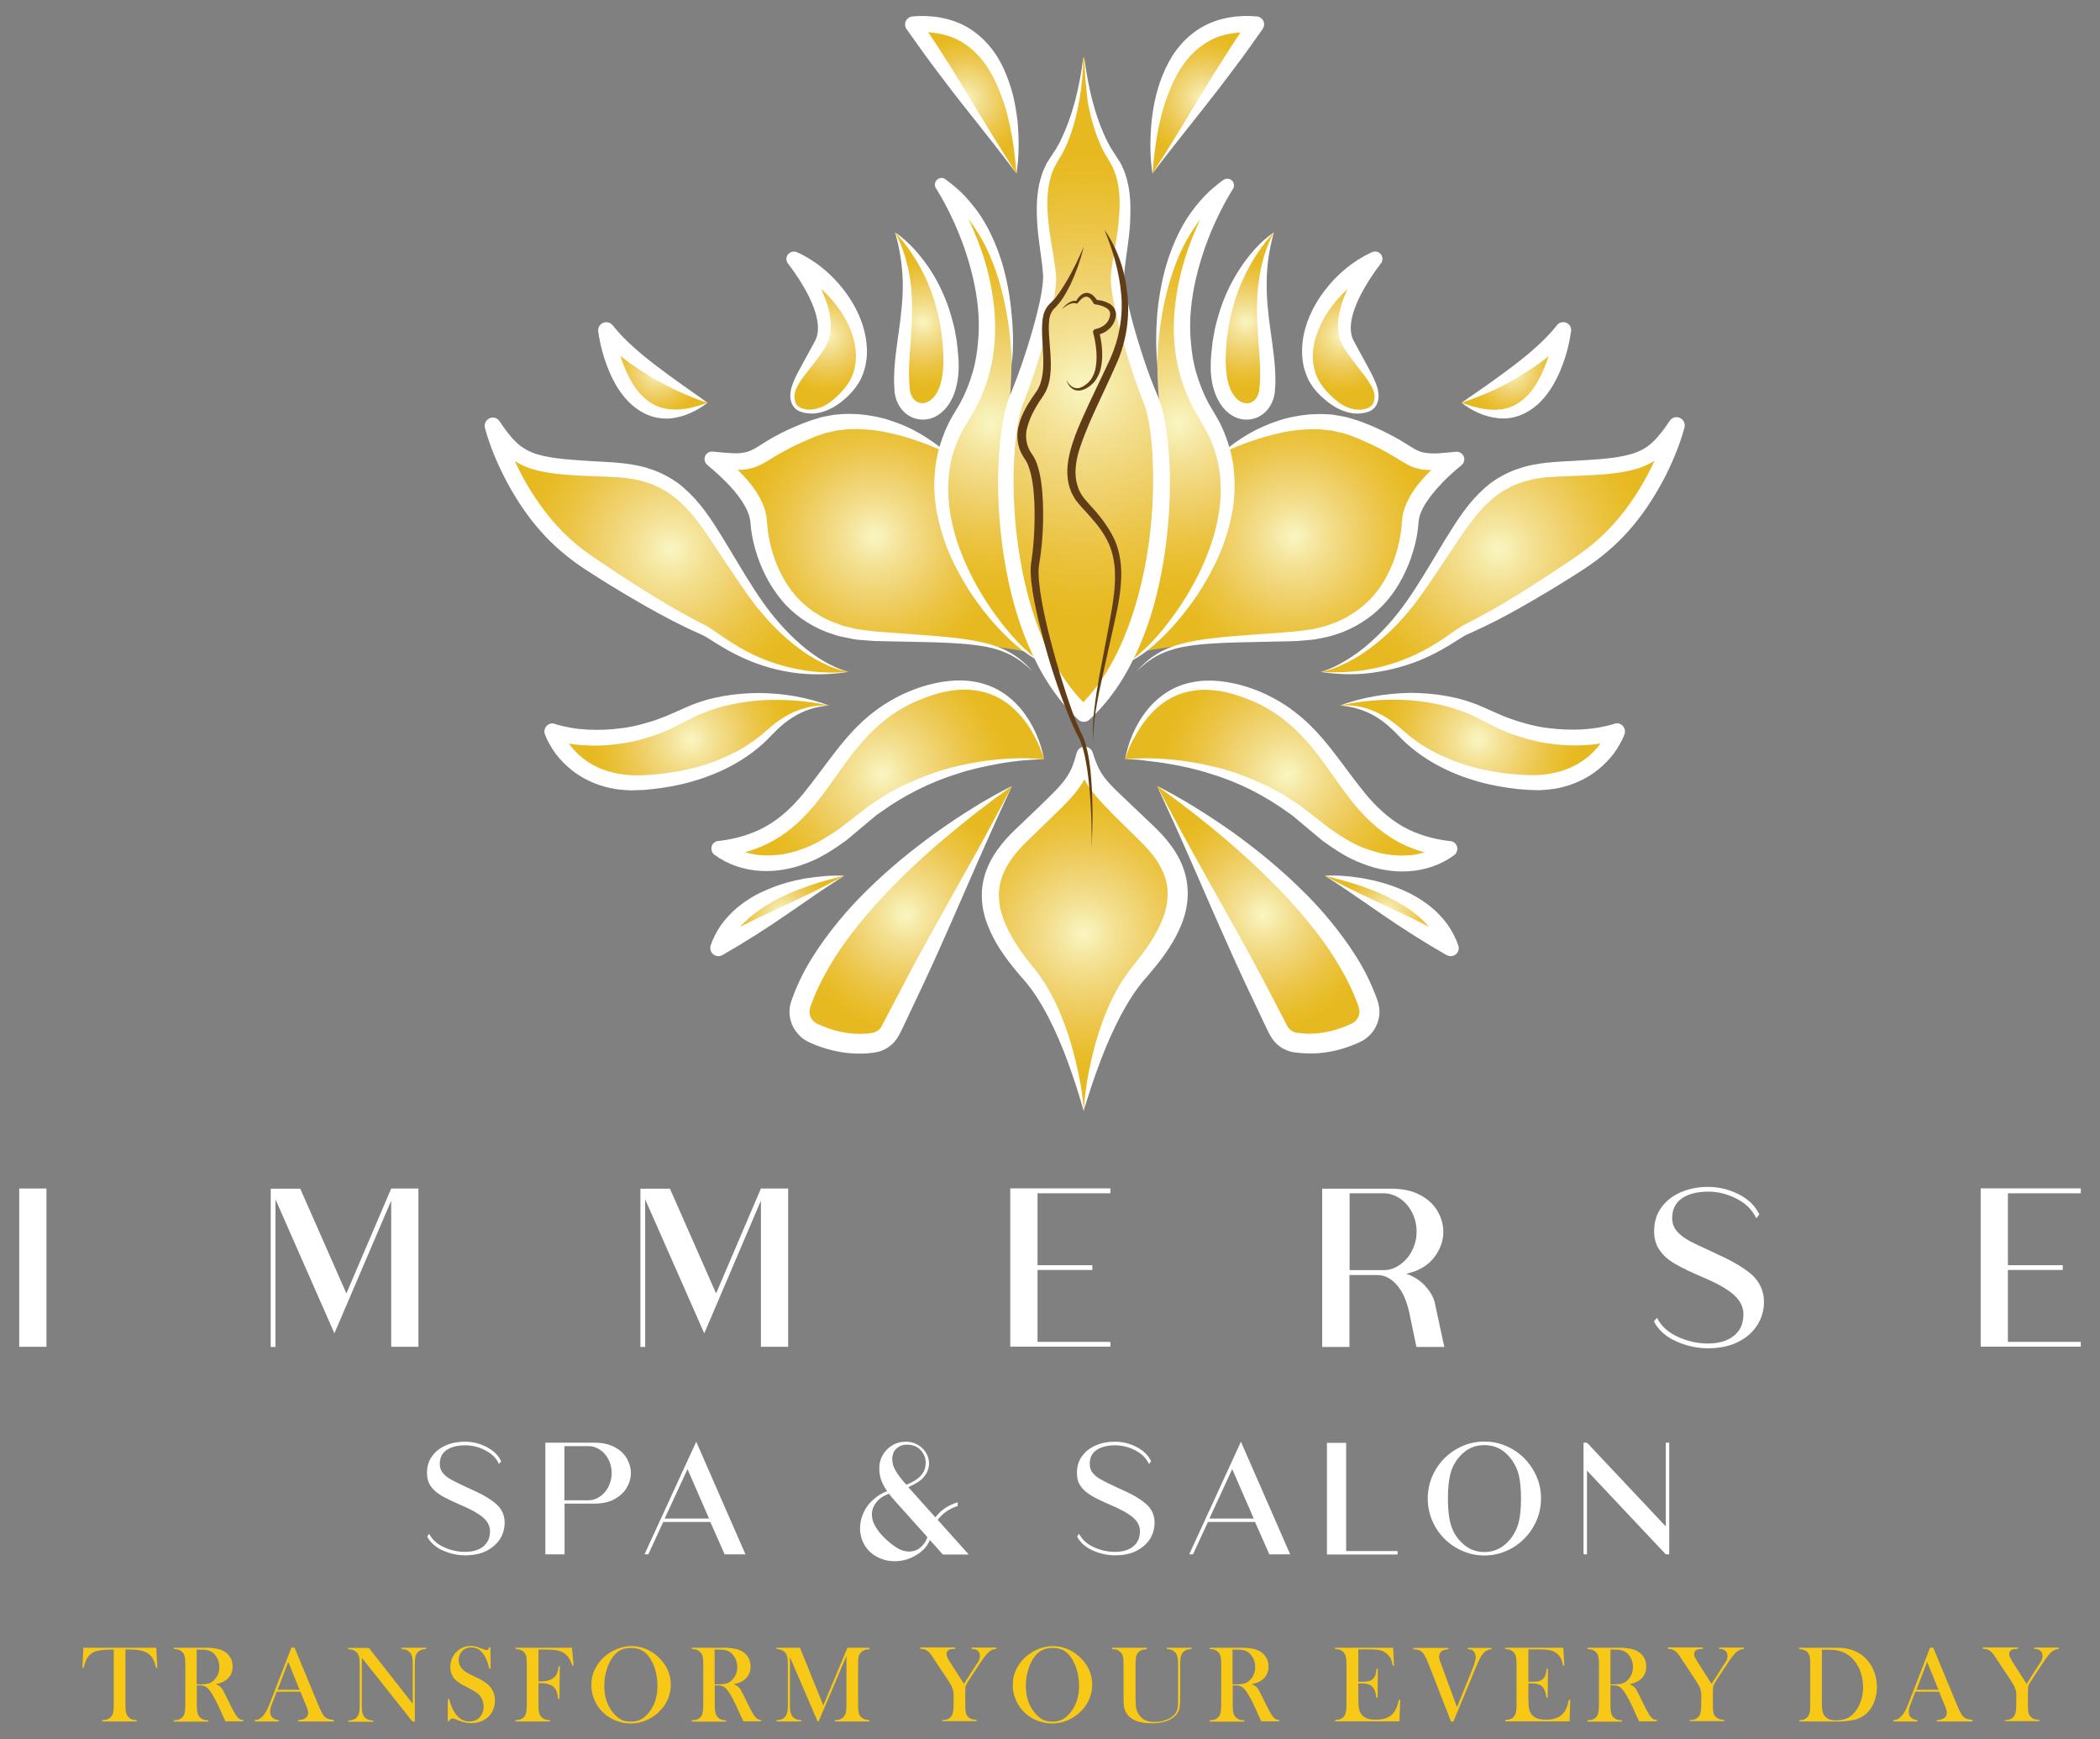 <?xml version="1.0" encoding="utf-8"?>
<!-- Generator: Adobe Illustrator 25.2.0, SVG Export Plug-In . SVG Version: 6.00 Build 0)  -->
<svg version="1.1" id="Layer_1" xmlns="http://www.w3.org/2000/svg" xmlns:xlink="http://www.w3.org/1999/xlink" x="0px" y="0px"
	 viewBox="0 0 1279.2 1059.3" style="enable-background:new 0 0 1279.2 1059.3;" xml:space="preserve">
<rect x="0" y="0" width="1279.2" height="1059.3" fill="#808080" stroke="none"/>
<style type="text/css">
	.st0{fill:#FFFFFF;}
	.st1{fill:#F7C916;}
	.st2{fill:url(#SVGID_1_);}
	.st3{fill:url(#SVGID_2_);}
	.st4{fill:url(#SVGID_3_);}
	.st5{fill:url(#SVGID_4_);}
	.st6{fill:url(#SVGID_5_);}
	.st7{fill:url(#SVGID_6_);}
	.st8{fill:url(#SVGID_7_);}
	.st9{fill:url(#SVGID_8_);}
	.st10{fill:url(#SVGID_9_);}
	.st11{fill:url(#SVGID_10_);}
	.st12{fill:url(#SVGID_11_);}
	.st13{fill:url(#SVGID_12_);}
	.st14{fill:url(#SVGID_13_);}
	.st15{fill:url(#SVGID_14_);}
	.st16{fill:url(#SVGID_15_);}
	.st17{fill:url(#SVGID_16_);}
	.st18{fill:url(#SVGID_17_);}
	.st19{fill:url(#SVGID_18_);}
	.st20{fill:url(#SVGID_19_);}
	.st21{fill:url(#SVGID_20_);}
	.st22{fill:url(#SVGID_21_);}
	.st23{fill:url(#SVGID_22_);}
	.st24{fill:url(#SVGID_23_);}
	.st25{fill:url(#SVGID_24_);}
	.st26{fill:#613D17;}
</style>
<g>
	<g>
		<path class="st0" d="M11.7,723.9h16.6v96.4H11.7V723.9z"/>
		<path class="st0" d="M238.3,723.9h16.6v96.4h-16.6v-89l-34.6,80.8l-35.9-81.6v89.9h-2.9v-96.4h18l28.1,63.8L238.3,723.9z"/>
		<path class="st0" d="M463.5,723.9h16.6v96.4h-16.6v-89L429,812.1L393,730.5v89.9h-2.9v-96.4h18l28.1,63.8L463.5,723.9z"/>
		<path class="st0" d="M676.4,726.8H632v43.8h33.4v2.9H632v43.8h44.4v2.9h-61v-96.4h61V726.8z"/>
		<path class="st0" d="M879.8,820.4h-17l-4.3-20.7c-1.5-7-3.9-12.6-7.3-16.7c-3.4-4.1-7.4-6.3-11.9-6.4h-17.3v43.8h-16.6v-96.4h42.2
			c6.9,0,12.8,1.3,17.6,3.9c4.8,2.6,8.3,5.9,10.6,10c2.3,4.1,3.4,8.2,3.4,12.4c0,5.6-1.9,10.8-5.8,15.8c-3.9,4.9-9.5,8.2-16.9,9.7
			c4.6,1.5,8.5,4,11.7,7.5c3.2,3.5,5.2,7.1,5.9,10.7L879.8,820.4z M822.1,773.6h20.8c3.3,0,6.5-1,9.6-3.1c3.1-2.1,5.6-4.9,7.5-8.5
			c1.9-3.6,2.9-7.6,2.9-12c0-4.3-1-8.2-2.9-11.8c-1.9-3.6-4.4-6.4-7.5-8.4c-3.1-2-6.3-3-9.6-3h-20.8V773.6z"/>
		<path class="st0" d="M1074.5,792.9c0,5.3-1.4,10.1-4.2,14.4c-2.8,4.3-6.7,7.7-11.9,10.2c-5.1,2.5-11.2,3.7-18.1,3.7
			c-6.5,0-12.9-1.4-19.2-4.2c-6.3-2.8-10.8-6.8-13.6-12.1l1.8-2.3c2.6,5.1,6.9,9,12.9,11.7c6,2.7,12,4,18.2,4
			c6.6,0,11.9-1.6,15.8-4.7c3.9-3.1,5.8-7.5,5.8-13.2c0-4.4-2-8.3-5.9-11.8c-4-3.5-10.1-7-18.5-10.5c-7.3-3.1-13.1-5.9-17.2-8.3
			c-4.2-2.4-7.3-5.2-9.5-8.4c-2.2-3.2-3.3-7-3.3-11.5c0-5.7,1.5-10.5,4.5-14.6c3-4.1,7-7.1,11.9-9.2c5-2.1,10.4-3.2,16.3-3.2
			c6.6,0,12.9,1.5,18.8,4.5c5.9,3,10.1,7.1,12.6,12.3l-1.9,2.3c-2.4-5.1-6.4-9.1-12-11.9c-5.6-2.9-11.3-4.3-17.2-4.3
			c-6.8,0-12.2,1.4-16.1,4.1c-3.9,2.7-5.9,6.7-5.9,12c0,3,0.9,5.6,2.7,7.8c1.8,2.2,4.3,4.1,7.3,5.8c3.1,1.7,7.7,3.9,13.9,6.7
			l4.4,2.1c9.5,4.3,16.5,8.6,21,12.8C1072.2,781.5,1074.5,786.7,1074.5,792.9z"/>
		<path class="st0" d="M1267.5,726.8h-44.4v43.8h33.4v2.9h-33.4v43.8h44.4v2.9h-61v-96.4h61V726.8z"/>
	</g>
	<g>
		<path class="st0" d="M307.4,927.4c0,3.7-1,7.1-2.9,10.1c-2,3-4.8,5.4-8.4,7.2c-3.6,1.8-7.9,2.6-12.8,2.6c-4.6,0-9.1-1-13.5-2.9
			c-4.4-2-7.6-4.8-9.6-8.5l1.2-1.7c1.9,3.6,4.9,6.3,9.1,8.2c4.2,1.9,8.5,2.8,12.8,2.8c4.7,0,8.4-1.1,11.1-3.3
			c2.7-2.2,4.1-5.3,4.1-9.3c0-3.1-1.4-5.9-4.2-8.3c-2.8-2.4-7.2-4.9-13.1-7.4c-5.2-2.2-9.2-4.2-12.1-5.8c-2.9-1.7-5.2-3.7-6.7-5.9
			c-1.6-2.2-2.3-4.9-2.3-8.1c0-4,1-7.4,3.2-10.3c2.1-2.9,4.9-5,8.4-6.5c3.5-1.5,7.3-2.2,11.5-2.2c4.7,0,9.1,1.1,13.2,3.2
			c4.1,2.1,7.1,5,8.9,8.7l-1.3,1.7c-1.7-3.6-4.5-6.4-8.5-8.4c-3.9-2-8-3-12.1-3c-4.8,0-8.6,1-11.4,2.9c-2.8,1.9-4.1,4.8-4.1,8.5
			c0,2.1,0.6,4,1.9,5.5c1.3,1.6,3,2.9,5.2,4.1c2.2,1.2,5.4,2.8,9.8,4.8l3.1,1.4c6.7,3,11.6,6,14.8,9
			C305.8,919.3,307.4,923,307.4,927.4z"/>
		<path class="st0" d="M384.3,897.2c0,3-0.8,5.9-2.4,8.7c-1.6,2.9-4.1,5.2-7.4,7.1c-3.3,1.9-7.5,2.8-12.5,2.8h-18.1v30.9h-11.7v-68
			H362c4.9,0,9,0.9,12.4,2.7c3.4,1.8,5.9,4.2,7.5,7C383.5,891.3,384.3,894.2,384.3,897.2z M372.6,897.1c0-3-0.7-5.8-2-8.3
			c-1.3-2.5-3.1-4.5-5.3-5.9c-2.2-1.4-4.4-2.1-6.8-2.1h-14.7v33h14.7c2.3,0,4.6-0.7,6.8-2.2c2.2-1.4,3.9-3.4,5.3-6
			C371.9,903,372.6,900.2,372.6,897.1z"/>
		<path class="st0" d="M441.4,946.7l-8.7-19.7h-28.7l-9.1,19.7h-2.3l31.5-68.6l30,68.6H441.4z M404.9,924.9h27l-13.1-30.1
			L404.9,924.9z"/>
		<path class="st0" d="M583.4,915v2.3c-5,1.5-9.1,4.3-12.2,8.4l18.9,21.1h-15.8c-3.4-3.9-6-6.8-7.9-8.8c-1.2,3-3.2,5.5-5.8,7.5
			c-4.8,3.6-10,5.4-15.6,5.4c-3,0-5.8-0.5-8.5-1.6c-2.7-1.1-5.1-2.6-7.1-4.6c-1.8-1.9-3.2-4-4.1-6.4c-1-2.4-1.4-4.9-1.4-7.5
			c0-3.4,0.8-6.8,2.4-10.1c1.6-3.3,4-6.1,7.2-8.6c1.7-1.4,4-2.8,6.9-3.9c-1.5-2.1-2.7-4.3-3.5-6.4c-0.8-2.1-1.2-4.4-1.3-6.9
			c-0.1-3,0.5-5.7,1.9-8.3c1.4-2.6,3.4-4.7,5.9-6.2c2.5-1.6,5.3-2.3,8.4-2.3c2.6,0,5,0.6,7.1,1.8c2.1,1.2,3.8,2.8,5.1,4.8
			c1.2,2,1.9,4.1,1.9,6.4c0,0.8,0,1.3-0.1,1.8c-0.4,2.8-1.6,5.2-3.5,7.2c-1.9,2-4.9,3.9-9,5.7l16.5,18.4
			C573.1,919.7,577.7,916.7,583.4,915z M564.9,936.2L545,914c-1.7-1.9-2.8-3.3-3.5-4.2c-3,1.1-5.1,2.4-6.5,3.9
			c-2.6,2.6-3.9,5.5-3.9,8.7c0,2.5,0.7,5,2.2,7.4c1.4,2.4,3.1,4.5,4.9,6.3c2.6,2.6,5.2,4.8,7.8,6.4c2.5,1.7,5.2,2.5,7.9,2.5
			c2,0,3.9-0.5,5.6-1.6C562.1,941.6,564,939.2,564.9,936.2z M543.5,888.7c0,2.6,0.8,5,2.3,7.5c1.5,2.4,3.6,5.2,6.3,8.1
			c7-2.7,10.9-6.4,11.6-11.3c0.1-0.8,0.2-1.4,0.2-1.9c0-3.1-1.1-5.8-3.2-8c-2.1-2.2-5.1-3.3-8.8-3.2c-1.9,0.1-3.5,0.6-5,1.7
			c-1.4,1-2.4,2.3-2.9,3.9C543.6,886.8,543.5,887.8,543.5,888.7z"/>
		<path class="st0" d="M703.3,927.4c0,3.7-1,7.1-2.9,10.1c-2,3-4.8,5.4-8.4,7.2c-3.6,1.8-7.9,2.6-12.8,2.6c-4.6,0-9.1-1-13.5-2.9
			c-4.4-2-7.6-4.8-9.6-8.5l1.2-1.7c1.9,3.6,4.9,6.3,9.1,8.2c4.2,1.9,8.5,2.8,12.8,2.8c4.7,0,8.4-1.1,11.1-3.3
			c2.7-2.2,4.1-5.3,4.1-9.3c0-3.1-1.4-5.9-4.2-8.3c-2.8-2.4-7.2-4.9-13.1-7.4c-5.2-2.2-9.2-4.2-12.1-5.8c-2.9-1.7-5.2-3.7-6.7-5.9
			c-1.6-2.2-2.3-4.9-2.3-8.1c0-4,1-7.4,3.2-10.3c2.1-2.9,4.9-5,8.4-6.5c3.5-1.5,7.3-2.2,11.5-2.2c4.7,0,9.1,1.1,13.2,3.2
			c4.1,2.1,7.1,5,8.9,8.7l-1.3,1.7c-1.7-3.6-4.5-6.4-8.5-8.4c-3.9-2-8-3-12.1-3c-4.8,0-8.6,1-11.4,2.9c-2.8,1.9-4.1,4.8-4.1,8.5
			c0,2.1,0.6,4,1.9,5.5c1.3,1.6,3,2.9,5.2,4.1c2.2,1.2,5.4,2.8,9.8,4.8l3.1,1.4c6.7,3,11.6,6,14.8,9
			C701.7,919.3,703.3,923,703.3,927.4z"/>
		<path class="st0" d="M773.2,946.7l-8.7-19.7h-28.7l-9.1,19.7h-2.3l31.5-68.6l30,68.6H773.2z M736.7,924.9h27l-13.1-30.1
			L736.7,924.9z"/>
		<path class="st0" d="M820,944.7h31.3v2.1h-43v-68H820V944.7z"/>
		<path class="st0" d="M938.7,912.7c0,6.2-1.6,12-4.7,17.3c-3.1,5.3-7.3,9.5-12.6,12.7c-5.3,3.1-11,4.7-17.2,4.7
			c-6.2,0-11.9-1.6-17.2-4.7c-5.3-3.1-9.5-7.3-12.6-12.6c-3.1-5.3-4.7-11.1-4.7-17.4c0-6.3,1.6-12.1,4.7-17.4
			c3.1-5.3,7.3-9.5,12.6-12.6c5.3-3.1,11-4.7,17.2-4.7c6.2,0,11.9,1.6,17.2,4.7c5.3,3.1,9.5,7.4,12.6,12.7
			C937.2,900.8,938.7,906.5,938.7,912.7z M926.5,912.7c0-8.2-0.9-14.4-2.8-18.6c-1.9-4.2-4.5-7.6-7.9-10.2
			c-3.3-2.5-7.2-3.7-11.6-3.7c-4.5,0-8.3,1.2-11.6,3.7c-3.4,2.6-6.1,6-7.9,10.2c-1.8,4.2-2.7,10.4-2.7,18.6c0,8.2,0.9,14.4,2.7,18.6
			c1.8,4.2,4.5,7.6,7.9,10.2c3.3,2.5,7.2,3.8,11.6,3.8c4.3,0,8.2-1.3,11.6-3.8c3.4-2.6,6-6,7.9-10.2
			C925.6,927.1,926.5,920.9,926.5,912.7z"/>
		<path class="st0" d="M1016.8,878.7v68h-2.1l-48-51v51h-2.1v-68h2.1l48,51v-51H1016.8z"/>
	</g>
	<g>
		<path class="st1" d="M69.3,1004.7c-1.4,0-2.9,0-4.4,0.1c-3.4,0.2-5.9,0.6-7.5,1.3c-1.7,0.7-3,1.9-4.1,3.5c-1,1.5-1.7,3.6-2.3,6.2
			l-0.8-0.1l0.6-12.1h44.4l0.6,12.1l-0.8,0.1c-0.6-3-1.5-5.3-2.8-6.9c-1.3-1.6-3.1-2.7-5.5-3.4c-2-0.6-5.5-0.9-10.3-0.9v33.5
			c0,2.2,0.1,3.9,0.4,5c0.3,1.1,0.7,2,1.4,2.7c0.6,0.6,1.3,1.1,2.1,1.4c0.8,0.3,1.8,0.5,3,0.5v0.8h-21v-0.8c1.3-0.1,2.3-0.2,3.1-0.5
			c0.8-0.3,1.5-0.7,2.1-1.4c0.7-0.7,1.1-1.6,1.4-2.7c0.3-1.1,0.4-2.7,0.4-5V1004.7z"/>
		<path class="st1" d="M119.9,1026.6v11.6c0,2.2,0.1,3.9,0.4,5c0.3,1.1,0.7,2,1.4,2.7c0.6,0.6,1.3,1.1,2.1,1.4
			c0.8,0.3,1.8,0.5,3.1,0.5v0.8h-21v-0.8c1.3-0.1,2.3-0.2,3.1-0.5c0.8-0.3,1.5-0.7,2.1-1.4c0.7-0.7,1.2-1.6,1.4-2.7
			c0.2-1.1,0.4-2.7,0.4-5V1014c0-2.3-0.1-3.9-0.4-5c-0.2-1.1-0.7-2-1.4-2.7c-0.6-0.6-1.3-1.1-2.1-1.4c-0.8-0.3-1.8-0.5-3.1-0.5v-0.8
			h15.8c2.6,0,4.4,0,5.2,0c3.4,0.2,6.1,0.6,8,1.4c2.2,0.9,3.8,2.2,5,3.9c1.2,1.7,1.8,3.8,1.8,6.1c0,3.4-1.3,6.2-3.9,8.2
			c-0.8,0.6-1.7,1.1-2.6,1.5c-1,0.4-2.2,0.8-3.8,1.1c1.3,0.5,2.3,1.1,2.9,1.7c0.5,0.5,1,1,1.4,1.7c0.4,0.7,1,1.9,1.9,3.7
			c1.9,4,3.4,6.9,4.4,8.8c1,1.9,1.8,3.2,2.5,4c0.5,0.7,1.1,1.1,1.6,1.4c0.5,0.3,1.2,0.4,2.1,0.5v0.8h-10.9c-0.5-1.2-0.9-2-1.1-2.3
			l-2.3-5.2c-1.4-3.1-2.8-5.9-4.2-8.3c-1.4-2.4-2.7-4-3.8-4.9c-0.6-0.4-1.2-0.7-1.9-0.9c-0.7-0.2-1.5-0.3-2.5-0.3H119.9z
			 M119.9,1025.9h1.2c2.7,0,4.7-0.2,5.8-0.5c1.2-0.3,2.3-0.9,3.3-1.9c2.3-2.2,3.4-4.9,3.4-8.1c0-1.7-0.3-3.4-1-4.9
			c-0.7-1.5-1.6-2.8-2.8-3.8c-0.9-0.7-2-1.3-3.3-1.6c-1.3-0.3-3.1-0.4-5.4-0.4h-1.3V1025.9z"/>
		<path class="st1" d="M203.2,1048.5h-21.6v-0.8c1.9-0.2,3.3-0.5,4.1-1c1.4-0.9,2-2,2-3.5c0-0.9-0.3-2.1-0.9-3.6l-0.6-1.4l-3.2-7.8
			h-14.5l-1.7,4.5l-0.8,2c-1,2.4-1.5,4.3-1.5,5.7c0,0.8,0.2,1.6,0.5,2.3c0.4,0.7,0.8,1.3,1.5,1.7c0.9,0.6,1.9,0.9,3.3,1.1v0.8h-14.7
			v-0.8c1.2-0.1,2.2-0.3,3.1-0.9c0.9-0.5,1.7-1.3,2.6-2.4c0.7-0.9,1.4-2.1,2.1-3.5c0.7-1.4,1.5-3.5,2.6-6.4l12-31h1.9l14.3,34.5
			c1.1,2.6,1.9,4.5,2.6,5.6c0.6,1.1,1.3,2,2.1,2.5c0.5,0.4,1.1,0.7,1.8,0.9c0.7,0.2,1.7,0.4,3.1,0.5V1048.5z M182.5,1029.2l-6.9-17
			l-6.5,17H182.5z"/>
		<path class="st1" d="M220.4,1009.7v28.6c0,2.3,0.1,3.9,0.4,5c0.3,1.1,0.7,2,1.4,2.7c0.6,0.6,1.3,1.1,2.1,1.4
			c0.8,0.3,1.8,0.5,3,0.5v0.8h-15.1v-0.8c1.2-0.1,2.3-0.2,3-0.5c0.8-0.3,1.5-0.7,2.1-1.4c0.7-0.7,1.1-1.6,1.4-2.7
			c0.3-1.1,0.4-2.7,0.4-5V1014c0-2.2-0.1-3.9-0.4-4.9c-0.3-1.1-0.7-2-1.4-2.7c-0.6-0.6-1.3-1.1-2.1-1.4c-0.8-0.3-1.8-0.5-3.1-0.5
			v-0.8h12.6l26.7,34V1014c0-2.3-0.1-3.9-0.4-5c-0.3-1.1-0.7-2-1.4-2.7c-0.6-0.6-1.3-1.1-2.1-1.4c-0.8-0.3-1.8-0.5-3-0.5v-0.8h15.1
			v0.8c-2.2,0-3.9,0.6-5.1,1.9c-0.7,0.7-1.1,1.6-1.4,2.7c-0.3,1.1-0.4,2.7-0.4,4.9v34.6h-1.5L220.4,1009.7z"/>
		<path class="st1" d="M272.7,1048.4l0.1-13.6l0.8,0c0.9,3.5,2,6.2,3.3,8.2c2.4,3.7,5.4,5.5,9,5.5c2.5,0,4.6-0.8,6.2-2.5
			s2.5-3.8,2.5-6.4c0-1.1-0.2-2.3-0.5-3.4c-0.4-1.2-0.8-2.2-1.5-3c-0.6-0.9-1.5-1.7-2.7-2.5c-1.1-0.8-2.9-1.8-5.3-3
			c-2.1-1.1-3.7-1.9-4.8-2.7c-1.1-0.7-2-1.5-2.7-2.2c-1.9-2.1-2.8-4.6-2.8-7.5c0-1.8,0.4-3.6,1.1-5.3c0.7-1.7,1.8-3.1,3.1-4.3
			c2.3-2.1,5.1-3.2,8.2-3.2c1,0,2,0.1,2.9,0.3c0.9,0.2,2,0.6,3.5,1.2c1.1,0.4,1.8,0.7,2.2,0.8c0.4,0.1,0.7,0.2,1.1,0.2
			c0.8,0,1.3-0.6,1.5-1.7h0.8l0.2,13h-0.8c-0.6-2.1-1.1-3.7-1.5-4.8c-0.4-1.1-0.9-2.1-1.5-3.1c-1.1-1.7-2.3-3-3.5-3.8
			c-1.3-0.8-2.8-1.2-4.5-1.2c-2.4,0-4.4,0.8-5.8,2.5c-0.6,0.7-1.1,1.5-1.4,2.4c-0.3,0.9-0.5,1.8-0.5,2.8c0,3.7,2.4,6.6,7.1,8.8
			l4.6,2.2c3.6,1.7,6.1,3.6,7.7,5.6c1.8,2.3,2.7,4.9,2.7,8c0,2-0.4,3.9-1.2,5.8c-1.1,2.6-2.8,4.5-5.1,5.9c-2.3,1.4-5,2.1-8,2.1
			c-2.8,0-5.5-0.6-8.1-1.7c-1.4-0.6-2.2-0.9-2.4-1c-0.3-0.1-0.6-0.1-0.9-0.1c-1.1,0-1.8,0.5-2.2,1.6H272.7z"/>
		<path class="st1" d="M328,1025.1v13.1c0,2.2,0.1,3.9,0.4,4.9c0.2,1.1,0.7,2,1.4,2.7c0.6,0.6,1.3,1.1,2.1,1.4
			c0.8,0.3,1.8,0.5,3.1,0.5v0.8h-21v-0.8c1.1,0,2-0.2,3-0.5c0.9-0.3,1.7-0.8,2.2-1.4c0.6-0.7,1.1-1.6,1.3-2.8
			c0.3-1.2,0.4-2.8,0.4-4.9V1014c0-1.4-0.1-2.9-0.2-4.4c-0.2-1.9-1.2-3.4-2.8-4.3c-0.9-0.5-2.2-0.8-3.8-0.9v-0.8h34.3l1,10.7
			l-0.8,0.2c-0.5-1.7-1.1-2.9-1.5-3.7c-1-1.9-2.5-3.4-4.3-4.4c-1.1-0.6-2.3-1-3.7-1.3c-1.4-0.2-3.3-0.4-5.8-0.4H328v19.4h1.3
			c3.9,0,6.7-0.9,8.4-2.6c0.8-0.7,1.3-1.6,1.7-2.6c0.4-1,0.7-2.3,0.8-4l0.8,0l-0.2,19.9h-0.8c-0.2-2.2-0.7-4-1.2-5.2
			c-0.6-1.2-1.5-2.2-2.6-2.9c-0.9-0.5-2-0.9-3.2-1.2C331.7,1025.3,330,1025.1,328,1025.1z"/>
		<path class="st1" d="M360.2,1026.4c0-3.7,0.8-7.1,2.4-10.2c1.6-3.1,3.9-5.9,6.9-8.2c2.3-1.7,4.7-3.1,7.3-4
			c2.6-0.9,5.2-1.4,7.9-1.4c3.4,0,6.6,0.7,9.8,2.2c3.2,1.5,5.9,3.6,8.3,6.3c3.9,4.4,5.8,9.4,5.8,15c0,2.8-0.5,5.5-1.5,8.1
			c-1,2.6-2.5,5-4.4,7.1c-2.4,2.7-5.2,4.7-8.4,6.2c-3.2,1.5-6.6,2.2-10.1,2.2c-3.5,0-6.8-0.7-10-2.1c-3.2-1.4-5.9-3.4-8.2-6
			c-1.8-2-3.2-4.4-4.2-7C360.7,1031.9,360.2,1029.2,360.2,1026.4z M368.1,1026.9c0,6.4,1.7,11.7,5.2,16.1c1.6,1.9,3.2,3.4,4.9,4.3
			c1.7,0.9,3.8,1.3,6,1.3c2.3,0,4.3-0.4,6.1-1.3c1.7-0.9,3.4-2.3,5-4.3c3.5-4.4,5.2-9.8,5.2-16.2c0-3.5-0.5-6.9-1.4-10
			c-1-3.1-2.3-5.8-4-8c-1.4-1.8-3-3.1-4.7-3.9c-1.7-0.8-3.8-1.2-6.1-1.2c-2.3,0-4.3,0.4-6,1.2c-1.7,0.8-3.3,2.1-4.7,3.9
			c-1.7,2.2-3.1,4.8-4,8C368.6,1019.9,368.1,1023.3,368.1,1026.9z"/>
		<path class="st1" d="M435.4,1026.6v11.6c0,2.2,0.1,3.9,0.4,5c0.3,1.1,0.7,2,1.4,2.7c0.6,0.6,1.3,1.1,2.1,1.4
			c0.8,0.3,1.8,0.5,3.1,0.5v0.8h-21v-0.8c1.3-0.1,2.3-0.2,3.1-0.5c0.8-0.3,1.5-0.7,2.1-1.4c0.7-0.7,1.2-1.6,1.4-2.7
			c0.2-1.1,0.4-2.7,0.4-5V1014c0-2.3-0.1-3.9-0.4-5c-0.2-1.1-0.7-2-1.4-2.7c-0.6-0.6-1.3-1.1-2.1-1.4c-0.8-0.3-1.8-0.5-3.1-0.5v-0.8
			h15.8c2.6,0,4.4,0,5.2,0c3.4,0.2,6.1,0.6,8,1.4c2.2,0.9,3.8,2.2,5,3.9c1.2,1.7,1.8,3.8,1.8,6.1c0,3.4-1.3,6.2-3.9,8.2
			c-0.8,0.6-1.7,1.1-2.6,1.5c-1,0.4-2.2,0.8-3.8,1.1c1.3,0.5,2.3,1.1,2.9,1.7c0.5,0.5,1,1,1.4,1.7c0.4,0.7,1,1.9,1.9,3.7
			c1.9,4,3.4,6.9,4.4,8.8c1,1.9,1.8,3.2,2.5,4c0.5,0.7,1.1,1.1,1.6,1.4c0.5,0.3,1.2,0.4,2.1,0.5v0.8h-10.9c-0.5-1.2-0.9-2-1.1-2.3
			l-2.3-5.2c-1.4-3.1-2.8-5.9-4.2-8.3c-1.4-2.4-2.7-4-3.8-4.9c-0.6-0.4-1.2-0.7-1.9-0.9c-0.7-0.2-1.5-0.3-2.5-0.3H435.4z
			 M435.4,1025.9h1.2c2.7,0,4.7-0.2,5.8-0.5c1.2-0.3,2.3-0.9,3.3-1.9c2.3-2.2,3.4-4.9,3.4-8.1c0-1.7-0.3-3.4-1-4.9
			c-0.7-1.5-1.6-2.8-2.8-3.8c-0.9-0.7-2-1.3-3.3-1.6c-1.3-0.3-3.1-0.4-5.4-0.4h-1.3V1025.9z"/>
		<path class="st1" d="M529.6,1004.5c-1.2,0.1-2.2,0.2-3,0.5c-0.8,0.3-1.5,0.7-2.1,1.4c-0.5,0.5-0.8,1-1.1,1.5s-0.4,1.3-0.5,2.1
			c-0.2,1.1-0.2,2.5-0.2,4v24.2c0,2.3,0.1,3.9,0.4,5c0.3,1.1,0.7,2,1.4,2.6c1.2,1.2,2.9,1.8,5.1,1.9v0.8h-21v-0.8
			c1.3-0.1,2.3-0.2,3.1-0.5c0.8-0.3,1.5-0.7,2.1-1.4c0.7-0.7,1.1-1.6,1.4-2.7c0.3-1.1,0.4-2.7,0.4-5v-29.4l-16.9,39.7H498
			l-16.8-39.1v28.8c0,2.3,0.1,3.9,0.4,5c0.3,1.1,0.7,2,1.4,2.7c0.6,0.6,1.3,1.1,2.1,1.4c0.8,0.3,1.8,0.5,3,0.5v0.8h-15.1v-0.8
			c1.2-0.1,2.3-0.2,3-0.5c0.8-0.3,1.5-0.7,2.1-1.4c0.7-0.7,1.1-1.6,1.4-2.7c0.3-1.1,0.4-2.7,0.4-5V1014c0-1,0-2-0.1-2.9
			c-0.1-1.6-0.4-2.8-0.8-3.5c-0.5-1-1.3-1.8-2.2-2.3c-1-0.5-2.2-0.8-3.8-0.9v-0.8h14.3l14.2,35.1l14.7-35.1h13.5V1004.5z"/>
		<path class="st1" d="M573.9,1048.5v-0.8c1.2-0.1,2.3-0.2,3.1-0.5c0.8-0.3,1.5-0.7,2.1-1.4c0.7-0.7,1.1-1.6,1.4-2.7
			c0.2-1.1,0.4-2.7,0.4-5l0-6.4c0-0.9-0.2-1.9-0.6-3.1c-0.4-1.3-1.3-2.9-2.6-4.9l-8.5-12.8l-1.5-2.3c-1.1-1.7-2.2-2.8-3.3-3.4
			c-0.5-0.3-1.1-0.6-1.6-0.7c-0.5-0.1-1.3-0.2-2.3-0.3v-0.8h21.4v0.8c-1.8,0.1-3,0.3-3.5,0.5c-1.2,0.5-1.8,1.5-1.8,2.9
			c0,0.5,0.1,1.1,0.4,1.7c0.3,0.6,0.7,1.4,1.3,2.4l8.9,13.9l7.6-11.9l0.9-1.3c0.8-1.3,1.2-2.5,1.2-3.7c0-1.4-0.4-2.5-1.3-3.3
			c-0.9-0.8-2.2-1.1-3.8-1.1v-0.8h15.1v0.8c-1.1,0.1-2,0.3-2.6,0.6c-0.6,0.3-1.2,0.7-1.9,1.2c-1.5,1.4-3.1,3.5-5,6.3l-7.5,11.4
			c-0.9,1.4-1.4,2.4-1.6,3c-0.2,0.6-0.3,1.7-0.3,3.2v8c0,2.3,0.1,4,0.3,5c0.2,1,0.7,1.9,1.4,2.6c1.2,1.3,2.9,1.9,5.2,1.9v0.8H573.9z
			"/>
		<path class="st1" d="M616.9,1026.4c0-3.7,0.8-7.1,2.4-10.2c1.6-3.1,3.9-5.9,6.9-8.2c2.3-1.7,4.7-3.1,7.3-4
			c2.6-0.9,5.2-1.4,7.9-1.4c3.4,0,6.6,0.7,9.8,2.2c3.2,1.5,5.9,3.6,8.3,6.3c3.9,4.4,5.8,9.4,5.8,15c0,2.8-0.5,5.5-1.5,8.1
			c-1,2.6-2.5,5-4.4,7.1c-2.4,2.7-5.2,4.7-8.4,6.2c-3.2,1.5-6.6,2.2-10.1,2.2c-3.5,0-6.8-0.7-10-2.1c-3.2-1.4-5.9-3.4-8.2-6
			c-1.8-2-3.2-4.4-4.2-7C617.4,1031.9,616.9,1029.2,616.9,1026.4z M624.9,1026.9c0,6.4,1.7,11.7,5.2,16.1c1.6,1.9,3.2,3.4,4.9,4.3
			c1.7,0.9,3.8,1.3,6,1.3c2.3,0,4.3-0.4,6.1-1.3c1.7-0.9,3.4-2.3,5-4.3c3.5-4.4,5.2-9.8,5.2-16.2c0-3.5-0.5-6.9-1.4-10
			c-1-3.1-2.3-5.8-4-8c-1.4-1.8-3-3.1-4.7-3.9c-1.7-0.8-3.8-1.2-6.1-1.2c-2.3,0-4.3,0.4-6,1.2c-1.7,0.8-3.3,2.1-4.7,3.9
			c-1.7,2.2-3.1,4.8-4,8C625.4,1019.9,624.9,1023.3,624.9,1026.9z"/>
		<path class="st1" d="M698.6,1003.7v0.8c-1.2,0.1-2.3,0.2-3.1,0.5c-0.8,0.3-1.5,0.7-2.1,1.4c-0.7,0.7-1.2,1.7-1.4,2.8
			c-0.2,1.1-0.3,3-0.3,5.7v18.6c0,3,0.1,5.2,0.3,6.6c0.2,1.3,0.7,2.6,1.4,3.7c1.1,1.7,2.3,3,3.9,3.8s3.5,1.2,5.8,1.2
			c2.3,0,4.5-0.3,6.5-1c2.1-0.7,3.8-1.6,5.2-2.9c0.9-0.8,1.5-1.6,1.9-2.5c0.4-0.9,0.7-2,0.8-3.4c0.1-0.9,0.1-3,0.1-6.4V1014
			c0-2.3-0.1-3.9-0.4-5c-0.3-1.1-0.7-2-1.4-2.7c-0.6-0.6-1.3-1.1-2.1-1.4c-0.8-0.3-1.8-0.5-3-0.5v-0.8h15.1v0.8
			c-1.2,0.1-2.3,0.2-3,0.5c-0.8,0.3-1.5,0.7-2.1,1.4c-0.7,0.7-1.1,1.6-1.4,2.7c-0.3,1.1-0.4,2.7-0.4,5v20.7c0,3.1-0.2,5.3-0.7,6.8
			c-0.5,1.5-1.4,2.8-2.8,4c-3.2,2.8-7.8,4.1-13.7,4.1c-6.2,0-10.8-1.3-13.7-3.9c-1.9-1.7-3-3.9-3.4-6.6c-0.1-1-0.2-2.7-0.2-5.2V1014
			c0-2.3-0.1-3.9-0.4-5c-0.2-1.1-0.7-2-1.4-2.7c-0.6-0.6-1.3-1.1-2.1-1.4c-0.8-0.3-1.8-0.5-3.1-0.5v-0.8H698.6z"/>
		<path class="st1" d="M750.9,1026.6v11.6c0,2.2,0.1,3.9,0.4,5c0.3,1.1,0.7,2,1.4,2.7c0.6,0.6,1.3,1.1,2.1,1.4
			c0.8,0.3,1.8,0.5,3.1,0.5v0.8h-21v-0.8c1.3-0.1,2.3-0.2,3.1-0.5c0.8-0.3,1.5-0.7,2.1-1.4c0.7-0.7,1.2-1.6,1.4-2.7
			c0.2-1.1,0.4-2.7,0.4-5V1014c0-2.3-0.1-3.9-0.4-5c-0.2-1.1-0.7-2-1.4-2.7c-0.6-0.6-1.3-1.1-2.1-1.4c-0.8-0.3-1.8-0.5-3.1-0.5v-0.8
			h15.8c2.6,0,4.4,0,5.2,0c3.4,0.2,6.1,0.6,8,1.4c2.2,0.9,3.8,2.2,5,3.9c1.2,1.7,1.8,3.8,1.8,6.1c0,3.4-1.3,6.2-3.9,8.2
			c-0.8,0.6-1.7,1.1-2.6,1.5c-1,0.4-2.2,0.8-3.8,1.1c1.3,0.5,2.3,1.1,2.9,1.7c0.5,0.5,1,1,1.4,1.7c0.4,0.7,1,1.9,1.9,3.7
			c1.9,4,3.4,6.9,4.4,8.8c1,1.9,1.8,3.2,2.5,4c0.5,0.7,1.1,1.1,1.6,1.4c0.5,0.3,1.2,0.4,2.1,0.5v0.8h-10.9c-0.5-1.2-0.9-2-1.1-2.3
			l-2.3-5.2c-1.4-3.1-2.8-5.9-4.2-8.3c-1.4-2.4-2.7-4-3.8-4.9c-0.6-0.4-1.2-0.7-1.9-0.9c-0.7-0.2-1.5-0.3-2.5-0.3H750.9z
			 M750.9,1025.9h1.2c2.7,0,4.7-0.2,5.8-0.5c1.2-0.3,2.3-0.9,3.3-1.9c2.3-2.2,3.4-4.9,3.4-8.1c0-1.7-0.3-3.4-1-4.9
			c-0.7-1.5-1.6-2.8-2.8-3.8c-0.9-0.7-2-1.3-3.3-1.6c-1.3-0.3-3.1-0.4-5.4-0.4h-1.3V1025.9z"/>
		<path class="st1" d="M848.6,1003.7l0.6,10.8l-0.8,0c-0.3-1.8-0.8-3.4-1.4-4.6c-0.7-1.2-1.6-2.3-2.9-3.2c-1-0.8-2.2-1.3-3.6-1.6
			c-1.4-0.3-3.3-0.5-5.6-0.5h-7.5v19.7h2c2,0,3.5-0.1,4.5-0.4c1-0.3,1.8-0.7,2.5-1.4c0.6-0.6,1.1-1.4,1.4-2.3
			c0.3-0.9,0.5-2.1,0.7-3.8l0.8,0l-0.1,17.6h-0.8c-0.2-1.7-0.5-3-0.9-4.1c-0.4-1-0.9-1.9-1.6-2.6c-0.7-0.7-1.5-1.2-2.6-1.5
			c-1.1-0.3-2.4-0.5-4-0.5h-1.9v7.5c0,3,0.1,5.2,0.2,6.6c0.2,1.4,0.4,2.5,0.9,3.4c0.7,1.6,1.9,2.7,3.4,3.5s3.5,1.1,6,1.1
			c2.6,0,4.8-0.3,6.6-1s3.2-1.7,4.3-3.1c0.8-0.9,1.4-2,1.9-3.2c0.5-1.2,0.9-2.8,1.4-4.8l0.8,0l-0.4,13.1h-39.2v-0.8
			c1.2-0.1,2.3-0.2,3-0.5c0.8-0.3,1.5-0.7,2.1-1.4c0.7-0.7,1.1-1.6,1.4-2.7s0.4-2.7,0.4-5V1014c0-2.2-0.1-3.9-0.4-5
			c-0.3-1.1-0.7-2-1.4-2.7c-0.6-0.6-1.3-1.1-2.1-1.4c-0.8-0.3-1.8-0.5-3.1-0.5v-0.8H848.6z"/>
		<path class="st1" d="M860.6,1003.7h21.7v0.8c-1.6,0.2-2.8,0.4-3.5,0.8c-0.7,0.3-1.2,0.8-1.6,1.5c-0.4,0.7-0.6,1.4-0.6,2.2
			c0,0.6,0.1,1.1,0.2,1.5c0.1,0.4,0.4,1.4,1,2.9l9.7,26.4l9.4-23.2c1.3-3.3,2-5.6,2-7.1c0-0.8-0.1-1.6-0.4-2.3
			c-0.3-0.7-0.6-1.3-1.1-1.7c-0.4-0.4-0.9-0.6-1.4-0.8c-0.5-0.2-1.2-0.2-2-0.2v-0.8h14.6v0.8c-1.2,0.1-2.3,0.4-3.1,0.9
			c-0.9,0.5-1.7,1.2-2.5,2.2c-0.5,0.7-1.1,1.7-1.7,2.9c-0.6,1.2-1.4,3.1-2.5,5.6l-13.5,32.5h-1.4l-13.1-33.6
			c-1.7-4.4-3.1-7.2-4.1-8.4c-0.7-0.7-1.5-1.3-2.4-1.6c-1-0.3-2.1-0.5-3.5-0.5V1003.7z"/>
		<path class="st1" d="M952.3,1003.7l0.6,10.8l-0.8,0c-0.3-1.8-0.8-3.4-1.4-4.6c-0.7-1.2-1.6-2.3-2.9-3.2c-1-0.8-2.2-1.3-3.6-1.6
			c-1.4-0.3-3.3-0.5-5.6-0.5H931v19.7h2c2,0,3.5-0.1,4.5-0.4c1-0.3,1.8-0.7,2.5-1.4c0.6-0.6,1.1-1.4,1.4-2.3
			c0.3-0.9,0.5-2.1,0.7-3.8l0.8,0l-0.1,17.6h-0.8c-0.2-1.7-0.5-3-0.9-4.1c-0.4-1-0.9-1.9-1.6-2.6c-0.7-0.7-1.5-1.2-2.6-1.5
			c-1.1-0.3-2.4-0.5-4-0.5H931v7.5c0,3,0.1,5.2,0.2,6.6c0.2,1.4,0.4,2.5,0.9,3.4c0.7,1.6,1.9,2.7,3.4,3.5s3.5,1.1,6,1.1
			c2.6,0,4.8-0.3,6.6-1s3.2-1.7,4.3-3.1c0.8-0.9,1.4-2,1.9-3.2c0.5-1.2,0.9-2.8,1.4-4.8l0.8,0l-0.4,13.1h-39.2v-0.8
			c1.2-0.1,2.3-0.2,3-0.5c0.8-0.3,1.5-0.7,2.1-1.4c0.7-0.7,1.1-1.6,1.4-2.7s0.4-2.7,0.4-5V1014c0-2.2-0.1-3.9-0.4-5
			c-0.3-1.1-0.7-2-1.4-2.7c-0.6-0.6-1.3-1.1-2.1-1.4c-0.8-0.3-1.8-0.5-3.1-0.5v-0.8H952.3z"/>
		<path class="st1" d="M981,1026.6v11.6c0,2.2,0.1,3.9,0.4,5s0.7,2,1.4,2.7c0.6,0.6,1.3,1.1,2.1,1.4c0.8,0.3,1.8,0.5,3.1,0.5v0.8
			h-21v-0.8c1.3-0.1,2.3-0.2,3.1-0.5c0.8-0.3,1.5-0.7,2.1-1.4c0.7-0.7,1.2-1.6,1.4-2.7c0.2-1.1,0.4-2.7,0.4-5V1014
			c0-2.3-0.1-3.9-0.4-5c-0.2-1.1-0.7-2-1.4-2.7c-0.6-0.6-1.3-1.1-2.1-1.4c-0.8-0.3-1.8-0.5-3.1-0.5v-0.8h15.8c2.6,0,4.4,0,5.2,0
			c3.4,0.2,6.1,0.6,8,1.4c2.2,0.9,3.8,2.2,5,3.9c1.2,1.7,1.8,3.8,1.8,6.1c0,3.4-1.3,6.2-3.9,8.2c-0.8,0.6-1.7,1.1-2.6,1.5
			c-1,0.4-2.2,0.8-3.8,1.1c1.3,0.5,2.3,1.1,2.9,1.7c0.5,0.5,1,1,1.4,1.7c0.4,0.7,1,1.9,1.9,3.7c1.9,4,3.4,6.9,4.4,8.8
			c1,1.9,1.8,3.2,2.5,4c0.5,0.7,1.1,1.1,1.6,1.4c0.5,0.3,1.2,0.4,2.1,0.5v0.8h-10.9c-0.5-1.2-0.9-2-1.1-2.3l-2.3-5.2
			c-1.4-3.1-2.8-5.9-4.2-8.3c-1.4-2.4-2.7-4-3.8-4.9c-0.6-0.4-1.2-0.7-1.9-0.9c-0.7-0.2-1.5-0.3-2.5-0.3H981z M981,1025.9h1.2
			c2.7,0,4.7-0.2,5.8-0.5c1.2-0.3,2.3-0.9,3.3-1.9c2.3-2.2,3.4-4.9,3.4-8.1c0-1.7-0.3-3.4-1-4.9c-0.7-1.5-1.6-2.8-2.8-3.8
			c-0.9-0.7-2-1.3-3.3-1.6c-1.3-0.3-3.1-0.4-5.4-0.4H981V1025.9z"/>
		<path class="st1" d="M1029.3,1048.5v-0.8c1.2-0.1,2.3-0.2,3.1-0.5c0.8-0.3,1.5-0.7,2.1-1.4c0.7-0.7,1.1-1.6,1.4-2.7
			c0.2-1.1,0.4-2.7,0.4-5l0-6.4c0-0.9-0.2-1.9-0.6-3.1c-0.4-1.3-1.3-2.9-2.6-4.9l-8.5-12.8l-1.5-2.3c-1.1-1.7-2.2-2.8-3.3-3.4
			c-0.5-0.3-1.1-0.6-1.6-0.7c-0.5-0.1-1.3-0.2-2.3-0.3v-0.8h21.4v0.8c-1.8,0.1-3,0.3-3.5,0.5c-1.2,0.5-1.8,1.5-1.8,2.9
			c0,0.5,0.1,1.1,0.4,1.7c0.3,0.6,0.7,1.4,1.3,2.4l8.9,13.9l7.6-11.9l0.9-1.3c0.8-1.3,1.2-2.5,1.2-3.7c0-1.4-0.4-2.5-1.3-3.3
			c-0.9-0.8-2.2-1.1-3.8-1.1v-0.8h15.1v0.8c-1.1,0.1-2,0.3-2.6,0.6c-0.6,0.3-1.2,0.7-1.9,1.2c-1.5,1.4-3.1,3.5-5,6.3l-7.5,11.4
			c-0.9,1.4-1.4,2.4-1.6,3c-0.2,0.6-0.3,1.7-0.3,3.2v8c0,2.3,0.1,4,0.3,5s0.7,1.9,1.4,2.6c1.2,1.3,2.9,1.9,5.2,1.9v0.8H1029.3z"/>
		<path class="st1" d="M1095.7,1047.8c1.3-0.1,2.3-0.2,3.1-0.5c0.8-0.3,1.5-0.7,2.1-1.4c0.7-0.7,1.1-1.6,1.4-2.7s0.4-2.7,0.4-5V1014
			c0-2.4-0.1-4.2-0.4-5.3c-0.3-1.1-0.9-2-1.7-2.8c-1.1-0.9-2.7-1.4-4.7-1.5v-0.8h18.1c4,0,6.6,0,7.7,0.1c4.6,0.3,8.5,1.7,11.8,3.9
			c3.1,2.2,5.5,5,7.2,8.5c1.7,3.5,2.6,7.3,2.6,11.5c0,3-0.5,5.9-1.5,8.6c-1,2.7-2.3,4.9-4.1,6.7c-2.4,2.5-5.5,4.1-9.1,4.8
			c-2.7,0.5-5.5,0.8-8.3,0.8h-24.3V1047.8z M1109.8,1004.7v32.7c0,2.1,0.1,3.8,0.4,4.9c0.2,1.1,0.7,2.1,1.3,2.9
			c1.4,1.7,3.7,2.6,6.8,2.6c2.7,0,5-0.4,6.9-1.3c1.9-0.9,3.6-2.3,5.1-4.3c1.5-1.9,2.6-4.1,3.4-6.6c0.8-2.5,1.2-5.1,1.2-7.9
			c0-3.1-0.5-6.1-1.4-8.9c-0.9-2.8-2.3-5.3-4-7.4c-2.4-2.9-5.3-4.8-8.7-5.8c-1.8-0.5-4.2-0.8-7-0.8H1109.8z"/>
		<path class="st1" d="M1201.4,1048.5h-21.6v-0.8c1.9-0.2,3.3-0.5,4.1-1c1.4-0.9,2-2,2-3.5c0-0.9-0.3-2.1-0.9-3.6l-0.6-1.4l-3.2-7.8
			h-14.5l-1.7,4.5l-0.8,2c-1,2.4-1.5,4.3-1.5,5.7c0,0.8,0.2,1.6,0.5,2.3c0.4,0.7,0.8,1.3,1.5,1.7c0.9,0.6,1.9,0.9,3.3,1.1v0.8h-14.7
			v-0.8c1.2-0.1,2.2-0.3,3.1-0.9c0.9-0.5,1.7-1.3,2.6-2.4c0.7-0.9,1.4-2.1,2.1-3.5c0.7-1.4,1.5-3.5,2.6-6.4l12-31h1.9l14.3,34.5
			c1.1,2.6,1.9,4.5,2.6,5.6c0.6,1.1,1.3,2,2.1,2.5c0.5,0.4,1.1,0.7,1.8,0.9c0.7,0.2,1.7,0.4,3.1,0.5V1048.5z M1180.8,1029.2l-6.9-17
			l-6.5,17H1180.8z"/>
		<path class="st1" d="M1221.2,1048.5v-0.8c1.2-0.1,2.3-0.2,3.1-0.5c0.8-0.3,1.5-0.7,2.1-1.4c0.7-0.7,1.1-1.6,1.4-2.7
			c0.2-1.1,0.4-2.7,0.4-5l0-6.4c0-0.9-0.2-1.9-0.6-3.1c-0.4-1.3-1.3-2.9-2.6-4.9l-8.5-12.8l-1.5-2.3c-1.1-1.7-2.2-2.8-3.3-3.4
			c-0.5-0.3-1.1-0.6-1.6-0.7c-0.5-0.1-1.3-0.2-2.3-0.3v-0.8h21.4v0.8c-1.8,0.1-3,0.3-3.5,0.5c-1.2,0.5-1.8,1.5-1.8,2.9
			c0,0.5,0.1,1.1,0.4,1.7s0.7,1.4,1.3,2.4l8.9,13.9l7.6-11.9l0.9-1.3c0.8-1.3,1.2-2.5,1.2-3.7c0-1.4-0.4-2.5-1.3-3.3
			c-0.9-0.8-2.2-1.1-3.8-1.1v-0.8h15.1v0.8c-1.1,0.1-2,0.3-2.6,0.6c-0.6,0.3-1.2,0.7-1.9,1.2c-1.5,1.4-3.1,3.5-5,6.3l-7.5,11.4
			c-0.9,1.4-1.4,2.4-1.6,3c-0.2,0.6-0.3,1.7-0.3,3.2v8c0,2.3,0.1,4,0.3,5s0.7,1.9,1.4,2.6c1.2,1.3,2.9,1.9,5.2,1.9v0.8H1221.2z"/>
	</g>
	<g>
		<radialGradient id="SVGID_1_" cx="788.354" cy="326.731" r="83.011" gradientUnits="userSpaceOnUse">
			<stop  offset="0" style="stop-color:#F9F6C2"/>
			<stop  offset="0.222" style="stop-color:#F4E194"/>
			<stop  offset="0.48" style="stop-color:#EFCF67"/>
			<stop  offset="0.703" style="stop-color:#EBC340"/>
			<stop  offset="0.88" style="stop-color:#E8BC28"/>
			<stop  offset="0.989" style="stop-color:#E7B920"/>
		</radialGradient>
		<path class="st2" d="M747.9,273.8c0,0,36-27.7,74.2-14.1c38.2,13.6,36.1,20.6,48,21.5S882,282,882,282s-16.1,7.5-19.7,30.4
			c-3.7,22.9-12,45.9-22.3,52.9s-25.6,23.8-59.2,22.6c-33.6-1.2-56.2,4.8-62.5,5.5c-6.3,0.7-19.9,2.5-23.5,4.1
			C694.7,397.6,741.1,348.3,747.9,273.8z"/>
		<radialGradient id="SVGID_2_" cx="717.696" cy="257.543" r="104.467" gradientUnits="userSpaceOnUse">
			<stop  offset="0" style="stop-color:#F9F6C2"/>
			<stop  offset="0.222" style="stop-color:#F4E194"/>
			<stop  offset="0.48" style="stop-color:#EFCF67"/>
			<stop  offset="0.703" style="stop-color:#EBC340"/>
			<stop  offset="0.88" style="stop-color:#E8BC28"/>
			<stop  offset="0.989" style="stop-color:#E7B920"/>
		</radialGradient>
		<path class="st3" d="M687.4,402.1c0,0,8.2-0.7,28-25c19.8-24.3,23.8-39.2,23.8-39.2s13.3-36.5,7.2-57.1
			c-6.1-20.6-17.5-38.1-19.6-43.8c-2.1-5.7-20.4-54.9,20.6-124.1c0,0-55,24.3-39.8,146.4l-0.7,42.2
			C707,301.5,699.4,381.3,687.4,402.1z"/>
		
			<radialGradient id="SVGID_3_" cx="-542.461" cy="326.731" r="83.011" gradientTransform="matrix(-1 0 0 1 -9.753 0)" gradientUnits="userSpaceOnUse">
			<stop  offset="0" style="stop-color:#F9F6C2"/>
			<stop  offset="0.222" style="stop-color:#F4E194"/>
			<stop  offset="0.48" style="stop-color:#EFCF67"/>
			<stop  offset="0.703" style="stop-color:#EBC340"/>
			<stop  offset="0.88" style="stop-color:#E8BC28"/>
			<stop  offset="0.989" style="stop-color:#E7B920"/>
		</radialGradient>
		<path class="st4" d="M573.2,273.8c0,0-36-27.7-74.2-14.1c-38.2,13.6-36.1,20.6-48,21.5c-11.9,0.9-11.9,0.9-11.9,0.9
			s16.1,7.5,19.7,30.4c3.7,22.9,12,45.9,22.3,52.9c10.3,7,25.6,23.8,59.2,22.6c33.6-1.2,56.2,4.8,62.5,5.5
			c6.3,0.7,19.9,2.5,23.5,4.1C626.3,397.6,579.9,348.3,573.2,273.8z"/>
		
			<radialGradient id="SVGID_4_" cx="-613.119" cy="257.543" r="104.467" gradientTransform="matrix(-1 0 0 1 -9.753 0)" gradientUnits="userSpaceOnUse">
			<stop  offset="0" style="stop-color:#F9F6C2"/>
			<stop  offset="0.222" style="stop-color:#F4E194"/>
			<stop  offset="0.48" style="stop-color:#EFCF67"/>
			<stop  offset="0.703" style="stop-color:#EBC340"/>
			<stop  offset="0.88" style="stop-color:#E8BC28"/>
			<stop  offset="0.989" style="stop-color:#E7B920"/>
		</radialGradient>
		<path class="st5" d="M633.7,402.1c0,0-8.2-0.7-28-25s-23.8-39.2-23.8-39.2s-13.3-36.5-7.2-57.1c6.1-20.6,17.5-38.1,19.6-43.8
			c2.1-5.7,20.4-54.9-20.6-124.1c0,0,55,24.3,39.8,146.4l0.7,42.2C614.1,301.5,621.6,381.3,633.7,402.1z"/>
		<g>
			<radialGradient id="SVGID_5_" cx="733.447" cy="60.139" r="39.183" gradientUnits="userSpaceOnUse">
				<stop  offset="0" style="stop-color:#F9F6C2"/>
				<stop  offset="0.222" style="stop-color:#F4E194"/>
				<stop  offset="0.48" style="stop-color:#EFCF67"/>
				<stop  offset="0.703" style="stop-color:#EBC340"/>
				<stop  offset="0.88" style="stop-color:#E8BC28"/>
				<stop  offset="0.989" style="stop-color:#E7B920"/>
			</radialGradient>
			<path class="st6" d="M702,105.7c0,0-5.8-96.7,63-90.9L702,105.7z"/>
			<path class="st0" d="M702,105.7c-1.6-10.5-1.5-21.3-0.5-32c0.6-5.4,1.5-10.7,2.8-16c1.4-5.3,3.1-10.5,5.5-15.6
				c4.5-10.1,12-19.6,22.2-25.5c10.2-5.9,22.3-7.6,33.5-6.6l0.1,0c2.7,0.3,4.7,2.6,4.4,5.3c-0.1,0.9-0.4,1.7-0.9,2.4
				c-5.5,7.8-11.1,15.8-16.9,23.4c-5.7,7.7-11.6,15.4-17.4,22.7l-17,21.5C712.3,92.2,707,99.1,702,105.7z M702,105.7
				c5.5-8.6,10.7-16.8,15.7-25l14.5-23.9c4.7-7.8,9.3-15.3,14.1-22.7c4.7-7.5,9.6-14.7,14.6-22l3.6,7.7l-3.7-0.1
				c-1.2-0.1-2.5-0.1-3.7,0l-3.6,0.2l-3.6,0.5c-4.7,0.8-9.3,2.2-13.4,4.6c-8.3,4.5-15,12-19.7,20.8c-2.4,4.4-4.4,9.1-6.1,13.9
				c-1.8,4.8-3.1,9.8-4.3,14.9C704.2,84.7,702.8,95.1,702,105.7z"/>
		</g>
		<path class="st0" d="M705,222.3c-1-10.2-0.9-20.4-0.1-30.7c0.9-10.2,2.7-20.4,5.6-30.4c3-9.9,7.1-19.7,12.8-28.6
			c2.9-4.4,6.2-8.6,9.8-12.5c3.7-3.9,7.8-7.4,12.1-10.5c1.8-1.3,4.4-0.9,5.7,0.9c1,1.4,1,3.2,0.2,4.5l-0.2,0.3
			c-6.8,11-12.5,23.1-16.9,35.5c-4.3,12.4-7.5,25.2-8.6,38.1c-0.6,6.5-0.6,12.9,0,19.3c0.5,6.4,1.5,12.8,3.3,18.9
			c1.8,6.1,4.1,12.1,7.1,17.8c0.7,1.4,1.6,2.8,2.4,4.2l2.6,4.4c0.9,1.6,1.8,3.1,2.6,4.7l2.2,4.9c2.7,6.6,4.7,13.5,5.7,20.6
			c0.9,7.1,1,14.2,0.3,21.2c-0.7,7-2.3,13.8-4.3,20.5c-2,6.6-4.6,13.1-7.7,19.2c-3.1,6.2-6.5,12.1-10.3,17.8
			c-3.8,5.7-8,11.1-12.4,16.3c-4.4,5.2-9.2,10-14.4,14.5c-2.6,2.2-5.2,4.4-8.1,6.2c-2.8,1.9-5.8,3.7-9.1,4.6
			c3.1-1.3,5.8-3.3,8.4-5.4c2.5-2.2,5-4.5,7.3-6.9c4.6-4.8,8.9-10,12.8-15.3c7.9-10.7,14.7-22.3,19.9-34.4
			c5.2-12.1,8.8-24.9,9.7-37.7c0.4-6.4,0.2-12.8-0.8-19.1c-1.1-6.3-3-12.4-5.5-18.1l-2.1-4.3c-0.8-1.4-1.6-2.7-2.4-4.1L730,254
			c-0.9-1.5-1.9-3-2.7-4.6c-3.4-6.2-6-12.8-8.1-19.6c-4-13.6-5-27.9-3.6-41.8c1.4-13.9,4.7-27.5,9.6-40.4c2.5-6.5,5.3-12.8,8.4-18.9
			c3.1-6.2,6.4-12.1,10.5-18l5.7,5.7c-4,2.7-7.8,5.6-11.3,9c-3.4,3.4-6.6,7.1-9.5,11.1c-2.8,4-5.4,8.2-7.7,12.6
			c-2.2,4.4-4.2,9-5.9,13.7c-3.4,9.4-5.9,19.2-7.6,29.2c-0.9,5-1.5,10-2,15.1C705.3,212.1,705,217.2,705,222.3z"/>
		<g>
			<radialGradient id="SVGID_6_" cx="758.957" cy="196.091" r="40.44" gradientUnits="userSpaceOnUse">
				<stop  offset="0" style="stop-color:#F9F6C2"/>
				<stop  offset="0.222" style="stop-color:#F4E194"/>
				<stop  offset="0.48" style="stop-color:#EFCF67"/>
				<stop  offset="0.703" style="stop-color:#EBC340"/>
				<stop  offset="0.88" style="stop-color:#E8BC28"/>
				<stop  offset="0.989" style="stop-color:#E7B920"/>
			</radialGradient>
			<path class="st7" d="M776,141.5c0,0-32.1,25-34.1,76.9c-1.5,38.9,27.6,38.9,29.9,19.5C774.9,211.6,760.8,179.1,776,141.5z"/>
			<path class="st0" d="M776,141.5c-7,7.4-12.5,15.9-17,24.8c-4.5,8.9-7.6,18.3-9.7,27.9c-0.4,2.4-0.9,4.8-1.3,7.3l-0.9,7.3
				c-0.3,4.9-0.7,9.9-0.4,14.5c0.3,4.7,1,9.3,2.6,13.3c1.6,3.9,4.2,7.2,7.2,8.4c2.9,1.3,6.1,0.6,8.2-1.8c1-1.2,1.8-2.8,2.2-4.6
				c0.1-0.5,0.2-0.9,0.2-1.4l0.1-1.8c0.1-1.2,0.3-2.3,0.3-3.5c0.5-9.6-0.8-19.7-1.3-29.9c-0.7-10.2-0.8-20.7,0.6-31
				C768.2,160.6,771.1,150.5,776,141.5z M776,141.5c-2.8,9.8-4.3,19.8-4.4,29.8c-0.2,10,0.9,19.9,2.3,29.9c1.4,10,3,20.2,3,30.9
				c0.1,1.3-0.1,2.7-0.2,4.1l-0.1,2c-0.1,0.7-0.2,1.6-0.3,2.3c-0.6,3.1-2,6.3-4.2,9c-2.2,2.7-5.4,4.8-8.9,5.6
				c-3.5,0.9-7.3,0.5-10.5-0.9c-3.2-1.4-5.8-3.6-7.8-6.1c-2-2.5-3.4-5.2-4.5-7.9c-2.1-5.5-2.9-11.1-2.9-16.5
				c-0.1-5.5,0.6-10.7,1.2-15.9l1.4-7.8c0.6-2.6,1.3-5.1,2-7.6c2.9-10.1,7.3-19.8,13-28.5C760.7,155.3,767.5,147.3,776,141.5z"/>
		</g>
		<g>
			<radialGradient id="SVGID_7_" cx="817.543" cy="204.366" r="35.966" gradientUnits="userSpaceOnUse">
				<stop  offset="0" style="stop-color:#F9F6C2"/>
				<stop  offset="0.222" style="stop-color:#F4E194"/>
				<stop  offset="0.48" style="stop-color:#EFCF67"/>
				<stop  offset="0.703" style="stop-color:#EBC340"/>
				<stop  offset="0.88" style="stop-color:#E8BC28"/>
				<stop  offset="0.989" style="stop-color:#E7B920"/>
			</radialGradient>
			<path class="st8" d="M837.8,245.5c-0.8,2-2.5,3.4-4.4,4.2c-4.9,1.8-15.5,2.9-28.8-11.9c-18.5-20.8-4.2-59.8,32.8-79.6
				c0,0-26.3,32.6-15.9,51.1C831,226.1,841.6,236,837.8,245.5z"/>
			<path class="st0" d="M838.8,245.9c-0.6,1.6-1.8,2.9-3.1,3.8c-1.4,0.9-2.9,1.4-4.4,1.7c-3,0.7-6.1,0.7-9.1,0
				c-6-1.3-11.3-4.6-15.7-8.5c-4.4-3.7-8.7-8.8-10.8-14.7c-2.3-5.8-2.9-12.2-2.4-18.3c0.5-6.2,2.2-12.1,4.6-17.7
				c2.4-5.6,5.6-10.8,9.3-15.6c7.4-9.6,16.9-17.6,27.9-22.7l0.6-0.3c2.3-1,5-0.1,6,2.2c0.8,1.7,0.4,3.8-0.9,5.1l0,0
				c-4.6,6-9,12.8-12.4,19.6c-3.3,6.8-6.1,14.2-5.5,21c0.1,1.7,0.5,3.3,1.1,4.8l0.5,1.1l0.7,1.3l1.4,2.6l5.8,10.6
				c1.9,3.6,4,7.2,5.5,11.1c0.8,2,1.5,4,1.7,6.3C840,241.5,839.7,243.9,838.8,245.9z M836.7,245.1c0.6-1.7,0.8-3.5,0.4-5.4
				c-0.4-1.8-1.1-3.6-2.1-5.2c-1.9-3.4-4.4-6.5-6.9-9.7c-2.5-3.2-5-6.4-7.4-9.8l-1.7-2.6l-0.8-1.3l-0.8-1.6c-1-2.2-1.8-4.6-2.1-6.9
				c-0.7-4.7-0.1-9.3,0.9-13.5c1-4.3,2.5-8.3,4.3-12.2c3.6-7.8,7.9-14.8,13.2-21.6l0,0l5.8,7c-4.6,2.9-9.1,5.9-13.3,9.3
				c-4.2,3.3-8.3,7-11.8,11.1c-7,8.1-12.4,17.8-14.2,28.3c-0.9,5.2-0.6,10.6,0.9,15.5c1.5,5.1,4.5,9.3,8.4,13.3
				c3.8,3.9,8.2,7.5,13.3,9c2.6,0.7,5.3,1,7.9,0.5c1.3-0.3,2.6-0.6,3.6-1.3C835.5,247.1,836.3,246.2,836.7,245.1z"/>
		</g>
		<g>
			<radialGradient id="SVGID_8_" cx="921.165" cy="226.684" r="28.32" gradientUnits="userSpaceOnUse">
				<stop  offset="0" style="stop-color:#F9F6C2"/>
				<stop  offset="0.222" style="stop-color:#F4E194"/>
				<stop  offset="0.48" style="stop-color:#EFCF67"/>
				<stop  offset="0.703" style="stop-color:#EBC340"/>
				<stop  offset="0.88" style="stop-color:#E8BC28"/>
				<stop  offset="0.989" style="stop-color:#E7B920"/>
			</radialGradient>
			<path class="st9" d="M890.3,245.3c0,0,43.8-20.9,61.8-44.1C952.1,201.2,942.8,274.5,890.3,245.3z"/>
			<path class="st0" d="M890.3,245.3l15.7-10.9c5.2-3.7,10.3-7.4,15.3-11.2c2.5-1.9,5-3.8,7.4-5.8l3.6-3l3.5-3.1
				c4.6-4.1,8.9-8.5,12.5-13.1l0-0.1c1.7-2.1,4.7-2.5,6.9-0.9c1.4,1.1,2.1,2.9,1.8,4.6c-1.2,8.4-3.3,16.1-6.5,23.8
				c-3.2,7.6-7.5,15-14,20.9c-3.3,2.9-7.1,5.2-11.2,6.7c-4.2,1.5-8.6,2-12.8,1.5C903.9,253.8,896.5,250.1,890.3,245.3z M890.3,245.3
				c7.4,2.7,15,4.7,22.2,4.2c7.2-0.4,13.5-3.8,18.2-8.9c4.8-5.1,8.1-11.7,10.8-18.5c2.6-6.8,4.6-14.3,5.7-21.4l8.8,3.6
				c-4.3,5.3-9.3,9.8-14.4,14c-5.1,4.1-10.6,7.6-16.2,11l-4.2,2.5l-4.3,2.3c-2.9,1.5-5.7,3-8.7,4.3
				C902.3,240.9,896.4,243.3,890.3,245.3z"/>
		</g>
		<g>
			<radialGradient id="SVGID_9_" cx="912.646" cy="334.677" r="93.352" gradientUnits="userSpaceOnUse">
				<stop  offset="0" style="stop-color:#F9F6C2"/>
				<stop  offset="0.222" style="stop-color:#F4E194"/>
				<stop  offset="0.48" style="stop-color:#EFCF67"/>
				<stop  offset="0.703" style="stop-color:#EBC340"/>
				<stop  offset="0.88" style="stop-color:#E8BC28"/>
				<stop  offset="0.989" style="stop-color:#E7B920"/>
			</radialGradient>
			<path class="st10" d="M804.3,409.2c0,0,30.5-4.5,61-50.6s37.6-70.7,84.4-72.7s55.8-2.9,71.4-26.6c0,0-13,53.5-57.1,82.8
				s-63.9,38.3-71.7,41.9S855.5,415.1,804.3,409.2z"/>
			<path class="st0" d="M804.3,409.2c5.7-1.4,10.9-4.1,15.8-7.1c5-3,9.6-6.4,13.9-10.2c8.7-7.6,16.3-16.3,22.9-25.7
				c6.6-9.4,12.5-19.4,18.5-29.4c3-5,6-10,9.2-15c3.2-5,6.5-9.9,10.3-14.6c3.8-4.7,8.2-9.1,13.1-13c5.1-3.6,10.7-6.7,16.6-8.6
				c11.8-4.2,24.3-4.3,35.7-5c11.5-0.8,23.3-1.1,33.5-4.1c5.1-1.5,9.4-3.8,13.1-7.4c3.7-3.5,7-8,10.1-12.7l0.1-0.1
				c1.5-2.3,4.6-2.9,6.9-1.4c1.8,1.2,2.6,3.4,2.1,5.4c-1.6,6.1-3.6,11.6-5.9,17.2c-2.3,5.5-4.8,11-7.7,16.2
				c-5.7,10.5-12.4,20.6-20.4,29.6c-8,9-17.4,16.9-27.4,23.4c-9.8,6.4-19.8,12.5-29.9,18.4c-10.1,5.9-20.3,11.6-31,16.7
				c-2.7,1.3-5.3,2.5-8,3.7l-2,0.9l-1.6,0.8c-1.2,0.7-2.4,1.4-3.6,2.2c-4.9,3.1-10,6.3-15.3,8.9c-10.6,5.4-22,9-33.7,10.9
				C827.7,411.3,815.7,411,804.3,409.2z M804.3,409.2c3.1,0.3,6,0.2,8.8,0.3c2.9,0,5.8-0.2,8.7-0.3c2.9-0.2,5.8-0.6,8.6-0.9
				c2.8-0.5,5.7-1,8.5-1.6c11.2-2.6,22-6.7,31.9-12.5c5-2.8,9.7-6,14.4-9.4c1.2-0.8,2.4-1.7,3.7-2.5c0.7-0.4,1.5-0.9,2.2-1.3l1.9-1
				c2.6-1.3,5.1-2.6,7.7-4c10.1-5.4,20.1-11.4,29.9-17.6c9.8-6.2,19.5-12.6,29.1-19.1c9.4-6.4,17.8-13.7,25.1-22.3
				c7.3-8.5,13.6-18,18.9-28c2.7-5,5-10.1,7.1-15.4c2.1-5.2,4-10.7,5.4-15.8l9,3.9c-3.3,5-6.9,10-11.7,14.5
				c-4.7,4.5-11,7.8-17.1,9.5c-6.1,1.8-12.2,2.5-18.1,3.1c-5.9,0.5-11.8,0.8-17.7,1c-5.9,0.2-11.7,0.4-17.2,0.8
				c-2.8,0.1-5.5,0.7-8.2,1.1c-1.4,0.2-2.7,0.6-4,0.9c-1.3,0.3-2.7,0.6-3.9,1.1c-5.2,1.6-9.9,4.1-14.4,7.1c-4.3,3.2-8.4,6.9-12,11.2
				c-7.3,8.5-13.5,18.4-20,28.1c-6.5,9.7-12.8,19.5-20.1,28.9c-7.3,9.2-15.6,17.8-25,24.9c-4.7,3.6-9.7,6.8-14.9,9.4
				C815.5,406.1,810,408.3,804.3,409.2z"/>
		</g>
		<g>
			<radialGradient id="SVGID_10_" cx="900.477" cy="450.543" r="62.392" gradientUnits="userSpaceOnUse">
				<stop  offset="0" style="stop-color:#F9F6C2"/>
				<stop  offset="0.222" style="stop-color:#F4E194"/>
				<stop  offset="0.48" style="stop-color:#EFCF67"/>
				<stop  offset="0.703" style="stop-color:#EBC340"/>
				<stop  offset="0.88" style="stop-color:#E8BC28"/>
				<stop  offset="0.989" style="stop-color:#E7B920"/>
			</radialGradient>
			<path class="st11" d="M816.3,429.7c0,0,47.4-15.9,89.9,6.5s78.5,9.4,78.5,9.4s-11.7,33.8-54.8,31.2s-65.9-20.2-74.6-28.2
				C850,443.7,837.7,429.7,816.3,429.7z"/>
			<path class="st0" d="M816.3,429.7c13.6-5.1,28.2-7.4,42.9-7.7c14.7,0.1,29.7,2.3,43.5,8.4l10,4.4c3.1,1.5,6.5,2.6,9.7,3.8
				c6.6,2.1,13.3,4,20.2,4.8c6.9,0.9,13.8,1.2,20.7,0.9c3.4-0.2,6.9-0.6,10.2-1.1c3.3-0.6,6.8-1.4,9.7-2.3l0.2-0.1
				c2.6-0.9,5.3,0.5,6.2,3.1c0.4,1.1,0.3,2.2,0,3.2c-0.9,2.5-1.9,4.3-3,6.3c-1.1,1.9-2.3,3.8-3.6,5.6c-2.7,3.5-5.8,6.7-9.2,9.5
				c-6.8,5.6-15.1,9.4-23.6,11.3c-4.3,1-8.6,1.3-12.9,1.5l-6.4-0.2c-2.1-0.1-4.1-0.4-6.2-0.5c-8.2-0.9-16.4-2.3-24.4-4.6
				c-16-4.5-31.3-12.1-43.6-23.2c-1.6-1.4-3-2.9-4.4-4.3c-1.4-1.5-2.8-2.9-4.2-4.2c-2.8-2.7-5.9-5.2-9.2-7.3
				C832.1,432.8,824.3,430.3,816.3,429.7z M816.3,429.7c1.1,0,2.1,0,3.1-0.1c0.9-0.1,2,0.1,3,0.1c1,0,2,0.1,3,0.3c1,0.2,2,0.2,3,0.5
				c4,0.8,8,2.2,11.7,4.1c3.7,1.8,7.2,4.2,10.4,6.8c1.6,1.3,3.2,2.6,4.7,4c1.5,1.3,3,2.5,4.5,3.7c6.2,4.8,13,8.8,20.1,11.9
				c7.1,3.2,14.6,5.7,22.2,7.4c7.6,1.7,15.4,2.9,23.2,3.4c1.9,0.1,3.9,0.3,5.8,0.3l5.7,0c3.7-0.3,7.5-0.7,11.1-1.6
				c7.2-1.7,13.9-4.9,19.5-9.5c2.8-2.4,5.3-5,7.5-7.9c1-1.5,2.1-3,3-4.5c0.4-0.8,0.9-1.6,1.3-2.4c0.4-0.8,0.8-1.7,1-2.2l6.3,6.2
				c-4.1,1.3-7.6,2-11.4,2.6c-3.8,0.6-7.5,1-11.3,1.1c-7.6,0.4-15.1-0.2-22.5-1.4c-7.5-1.2-14.7-3.4-21.7-5.9
				c-3.5-1.4-7-2.8-10.2-4.6l-9.6-4.9c-12.5-6.2-26.4-9.4-40.5-10.6C844.8,425.6,830.4,426.5,816.3,429.7z"/>
		</g>
		<path class="st0" d="M745.2,275.5c4.6-4.4,10-8.1,15.5-11.3c5.6-3.2,11.6-5.9,17.8-7.9c6.2-2.1,12.7-3.3,19.3-3.9
			c3.3-0.1,6.7-0.4,10-0.1c1.7,0.1,3.4,0.1,5,0.4l5,0.9l2.5,0.5l2.4,0.7l4.9,1.5c3.1,1.1,6,2.3,9.1,3.6c5.9,2.6,11.8,5.6,17.4,8.9
			c2.7,1.7,5.4,3.4,7.8,4.8c2.4,1.3,4.4,2,7,2.3c1.2,0.2,2.7,0.2,4.1,0.3c1.5-0.1,2.9,0,4.4-0.2c3-0.2,6.1-0.5,9.1-0.8l0,0
			c2.5-0.4,4.9,1.2,5.4,3.7c0.3,1.7-0.4,3.4-1.6,4.4l-0.3,0.3c-3.9,3.1-7.9,6.7-11.4,10.4c-3.6,3.7-6.9,7.6-9.6,11.7
			c-2.7,4.1-4.7,8.4-4.9,12.5c-0.4,5.9-1.5,11.5-3.1,16.9c-3.2,10.9-8.3,21.4-15.7,30.3c-7.4,8.8-17.1,15.6-27.7,19.7
			c-2.7,0.9-5.4,1.9-8.1,2.6l-8.3,1.7c-2.8,0.4-5.6,0.5-8.3,0.8c-2.8,0.3-5.5,0.3-8.2,0.4l-32.4,0.7c-10.8,0.4-21.6,0.8-32.1,2.8
			c-5.2,1.1-10.4,2.7-15.1,5.2c-4.7,2.5-9,5.9-12.8,9.7c3.6-4.1,7.6-7.8,12.3-10.6c4.7-2.9,9.8-4.9,15.1-6.3
			c10.6-2.7,21.5-3.8,32.3-4.7l32.4-2.4c2.7-0.2,5.4-0.4,8-0.8c2.6-0.4,5.2-0.6,7.8-1.1l7.6-1.9c2.5-0.8,4.8-1.8,7.2-2.7
			c9.4-4.1,17.7-10.4,23.9-18.4c6.1-8.1,10.4-17.6,12.8-27.5c1.2-5,2-10.1,2.3-15c0.4-6.8,3.2-12.6,6.3-17.6
			c3.2-5,7.1-9.3,11.1-13.3c4.1-4,8.3-7.5,13.2-10.8l3.4,8.4l0,0c-3.2,0.5-6.3,1.1-9.6,1.5c-1.6,0.2-3.4,0.3-5,0.4
			c-1.8,0-3.5,0.1-5.4-0.1c-3.7-0.3-7.8-1.5-10.9-3.3c-3.1-1.7-5.7-3.4-8.4-5c-5.2-3.1-10.5-6-16.2-8.4c-2.8-1.3-5.6-2.5-8.4-3.6
			l-4.1-1.4l-2.1-0.7l-2.1-0.4l-4.3-1c-1.4-0.3-2.9-0.3-4.4-0.5c-2.9-0.5-5.9-0.3-8.9-0.4c-5.9,0.3-12,0.8-17.9,2.2
			C768.5,266.1,756.8,270.3,745.2,275.5z"/>
		<g>
			<radialGradient id="SVGID_11_" cx="784.054" cy="471.558" r="79.704" gradientUnits="userSpaceOnUse">
				<stop  offset="0" style="stop-color:#F9F6C2"/>
				<stop  offset="0.222" style="stop-color:#F4E194"/>
				<stop  offset="0.48" style="stop-color:#EFCF67"/>
				<stop  offset="0.703" style="stop-color:#EBC340"/>
				<stop  offset="0.88" style="stop-color:#E8BC28"/>
				<stop  offset="0.989" style="stop-color:#E7B920"/>
			</radialGradient>
			<path class="st12" d="M685.3,462.5c0,0,12.8-62.6,74.5-40.6c61.7,22.1,56.1,87.6,123,95.1c0,0-33.8,28.2-83.4-15.6
				S685.3,462.5,685.3,462.5z"/>
			<path class="st0" d="M685.3,462.5c2-10.6,6.3-20.9,13.1-29.6c3.4-4.3,7.6-8.2,12.3-11.2c4.7-3,10.1-5.2,15.7-6.2
				c11.2-2.2,22.7-0.4,33.3,2.9c5.3,1.7,10.5,3.8,15.4,6.5c5,2.6,9.7,5.6,14.1,9.1c8.9,6.8,16.3,15.3,23,23.9
				c6.7,8.6,12.8,17.4,19.5,25.5c6.6,8,14.1,15,22.8,20c8.7,4.9,18.5,7.7,28.7,8.9l0.4,0c2.6,0.3,4.5,2.7,4.1,5.3
				c-0.2,1.4-0.9,2.5-1.9,3.3c-17,12.3-38.6,12.1-56.1,5c-9-3.3-16.8-8.6-24.3-14l-10.5-8.8l-5-4.2c-0.8-0.7-1.7-1.4-2.5-2.1
				l-2.7-1.9c-14.1-10.2-30-18.4-47-23.5c-8.4-2.8-17.1-4.7-25.9-6.2c-2.2-0.4-4.4-0.7-6.6-1c-2.2-0.3-4.4-0.6-6.7-0.8
				C694.3,462.7,689.8,462.4,685.3,462.5z M685.3,462.5c8.9-0.9,18-0.8,27,0c9,0.8,18,2.2,26.8,4.4c4.5,0.9,8.8,2.4,13.1,3.7
				l6.4,2.4l3.2,1.2l3.1,1.4l6.3,2.8c2.1,1,4,2.1,6.1,3.2c2,1.1,4.1,2.1,6,3.4l5.8,3.8l2.9,1.9c0.9,0.7,1.8,1.4,2.7,2.1l5.5,4.2
				l10.4,8.1c7.1,4.8,14.4,9.6,22.5,12.2c7.9,2.9,16.2,4.2,24.4,3.7c2.1,0,4-0.5,6.1-0.8c1-0.2,2-0.5,3-0.7c1-0.2,2-0.5,2.9-0.9
				c1.9-0.6,3.8-1.5,5.6-2.3c0.9-0.5,1.8-0.9,2.6-1.5c0.8-0.5,1.7-1.1,2.2-1.5l2.6,8.6c-5.6-0.7-11.2-1.6-16.7-3.3
				c-5.5-1.7-10.8-3.9-15.8-6.8c-10-5.8-18.4-13.8-25.4-22.4c-7-8.6-12.9-17.7-19.2-26.2c-6.3-8.5-13.1-16.4-21-23
				c-3.9-3.3-8.2-6.3-12.6-8.8c-4.4-2.6-9.2-4.7-14.1-6.5c-9.7-3.6-20.1-5.8-30.2-4.3c-5,0.7-10,2.2-14.5,4.7
				c-4.5,2.5-8.6,5.8-12.1,9.6c-3.5,3.9-6.6,8.2-9.1,12.9C689,452.3,686.8,457.3,685.3,462.5z"/>
		</g>
		<g>
			<radialGradient id="SVGID_12_" cx="845.348" cy="555.476" r="31.263" gradientUnits="userSpaceOnUse">
				<stop  offset="0" style="stop-color:#F9F6C2"/>
				<stop  offset="0.222" style="stop-color:#F4E194"/>
				<stop  offset="0.48" style="stop-color:#EFCF67"/>
				<stop  offset="0.703" style="stop-color:#EBC340"/>
				<stop  offset="0.88" style="stop-color:#E8BC28"/>
				<stop  offset="0.989" style="stop-color:#E7B920"/>
			</radialGradient>
			<path class="st13" d="M807,533.4c0,0,62.8,4.1,76.7,44.1L807,533.4z"/>
			<path class="st0" d="M807,533.4c7.8-0.5,15.7,0.3,23.5,1.6c7.8,1.4,15.5,3.5,23,6.7c7.5,3.1,14.6,7.4,20.8,13
				c3.1,2.9,5.9,6.1,8.3,9.6c2.3,3.6,4.3,7.4,5.7,11.5c0.9,2.6-0.4,5.4-3,6.3c-1.4,0.5-2.9,0.3-4.1-0.4l-0.1,0
				c-13.4-7.7-27-16.3-39.4-24.9l-18-12.4C818.1,540.5,812.4,536.8,807,533.4z M807,533.4c7.4,4,14.5,7.6,21.6,11
				c7,3.4,13.8,6.5,20.3,9.6c13.2,6,25.1,12.2,37.3,19.1l-7.2,5.9c-1.2-3.2-2.7-6.4-4.6-9.3c-1.9-2.9-4.2-5.6-6.7-8.2
				c-5-5.1-11.1-9.2-17.7-12.8c-3.3-1.8-6.7-3.4-10.1-4.9c-3.5-1.5-7-2.9-10.6-4.1C822.1,537.3,814.6,535.2,807,533.4z"/>
		</g>
		<g>
			<radialGradient id="SVGID_13_" cx="769.531" cy="557.217" r="71.968" gradientUnits="userSpaceOnUse">
				<stop  offset="0" style="stop-color:#F9F6C2"/>
				<stop  offset="0.222" style="stop-color:#F4E194"/>
				<stop  offset="0.48" style="stop-color:#EFCF67"/>
				<stop  offset="0.703" style="stop-color:#EBC340"/>
				<stop  offset="0.88" style="stop-color:#E8BC28"/>
				<stop  offset="0.989" style="stop-color:#E7B920"/>
			</radialGradient>
			<path class="st14" d="M704.8,478.7c0,0,103.6,60.4,128.7,132.9c2.4,6.9-0.9,14.4-7.5,17.5c-8.6,4.1-21.8,8.3-36.8,6
				c-4.6-0.7-8.5-3.6-10.5-7.7C769.6,609.2,741.1,551.8,704.8,478.7z"/>
			<path class="st0" d="M704.8,478.7c15.9,8,31,17.6,45.7,27.9C765,517,779,528.4,791.9,541c6.5,6.3,12.7,12.9,18.4,19.9
				c5.8,7,11.2,14.4,16.1,22.2c4.9,7.8,9,16.2,12.2,24.9l0.6,1.7c0.2,0.8,0.5,1.5,0.6,2.3c0.4,1.6,0.5,3.2,0.5,4.8
				c-0.1,3.2-1,6.3-2.5,9.1c-1.5,2.8-3.7,5.2-6.3,7c-0.7,0.4-1.3,0.9-2,1.2l-1,0.5l-0.8,0.4c-1.1,0.5-2.2,1-3.3,1.4
				c-8.9,3.6-18.7,5.6-28.5,5.2c-2.5-0.1-4.9-0.3-7.3-0.6c-3-0.4-6.2-1.6-8.7-3.4c-2.6-1.8-4.7-4.2-6.2-7c-0.4-0.8-0.6-1.2-0.9-1.7
				l-0.8-1.6l-1.5-3.1c-7.8-16.6-15.9-33.3-23.2-50c-7.5-16.7-14.6-33.2-21.6-49.2C718.8,509.2,711.7,493.6,704.8,478.7z
				 M704.8,478.7c8.9,16.9,17.6,33.2,26.5,49l25.8,46.3c8.5,15.1,16.3,30.2,24.2,45.5l2.9,5.5c0.6,1.1,1.5,2.1,2.6,2.8
				c1.1,0.7,2.2,1.2,3.6,1.3c2,0.2,3.9,0.4,5.9,0.5c8,0.2,16-1.5,23.5-4.6c0.9-0.4,1.9-0.8,2.8-1.2l0.7-0.3l0.4-0.2
				c0.3-0.1,0.6-0.3,0.8-0.5c1.1-0.7,1.9-1.7,2.6-2.8c0.6-1.1,1-2.4,1-3.6c0-0.6,0-1.2-0.2-1.9c0-0.3-0.2-0.6-0.2-0.9l-0.5-1.5
				c-2.8-7.9-6.6-15.6-10.9-23c-8.6-14.9-19.6-28.5-31.4-41.4c-11.9-12.8-24.7-24.9-38.2-36.4C733.3,499.9,719.3,489,704.8,478.7z"
				/>
		</g>
		<g>
			<radialGradient id="SVGID_14_" cx="587.824" cy="60.139" r="39.183" gradientUnits="userSpaceOnUse">
				<stop  offset="0" style="stop-color:#F9F6C2"/>
				<stop  offset="0.222" style="stop-color:#F4E194"/>
				<stop  offset="0.48" style="stop-color:#EFCF67"/>
				<stop  offset="0.703" style="stop-color:#EBC340"/>
				<stop  offset="0.88" style="stop-color:#E8BC28"/>
				<stop  offset="0.989" style="stop-color:#E7B920"/>
			</radialGradient>
			<path class="st15" d="M619.2,105.7c0,0,5.8-96.7-63-90.9L619.2,105.7z"/>
			<path class="st0" d="M619.2,105.7c-0.8-10.6-2.2-21-4.5-31.2c-1.1-5.1-2.5-10.1-4.3-14.9c-1.7-4.8-3.7-9.5-6.1-13.9
				c-4.7-8.8-11.4-16.3-19.7-20.8c-4.1-2.4-8.7-3.7-13.4-4.6l-3.6-0.5l-3.6-0.2c-1.2-0.1-2.4-0.1-3.7,0l-3.7,0.1l3.6-7.7
				c5,7.3,9.9,14.5,14.6,22c4.8,7.4,9.4,14.9,14.1,22.7l14.5,23.9C608.5,88.9,613.7,97.1,619.2,105.7z M619.2,105.7
				c-5-6.6-10.3-13.5-15.7-20.4l-17-21.5c-5.8-7.3-11.6-15-17.4-22.7c-5.8-7.7-11.3-15.6-16.9-23.4c-1.6-2.2-1-5.3,1.2-6.8
				c0.7-0.5,1.5-0.8,2.3-0.9l0.1,0c11.2-1,23.2,0.7,33.5,6.6c10.2,6,17.7,15.4,22.2,25.5c2.3,5.1,4.1,10.3,5.5,15.6
				c1.3,5.3,2.2,10.7,2.8,16C620.8,84.4,620.8,95.2,619.2,105.7z"/>
		</g>
		<path class="st0" d="M616.3,222.3c0-5.1-0.4-10.2-0.9-15.2c-0.5-5.1-1.1-10.1-2-15.1c-1.7-10-4.2-19.8-7.6-29.2
			c-1.7-4.7-3.7-9.3-5.9-13.7c-2.3-4.4-4.9-8.6-7.7-12.6c-2.8-4-6-7.7-9.5-11.1c-3.5-3.4-7.3-6.4-11.3-9l5.7-5.7
			c4,5.9,7.3,11.8,10.5,18c3.1,6.1,5.9,12.5,8.4,18.9c5,12.9,8.3,26.5,9.6,40.4c1.4,13.9,0.4,28.2-3.6,41.8
			c-2,6.8-4.7,13.4-8.1,19.6c-0.8,1.6-1.8,3-2.7,4.6l-2.6,4.3c-0.8,1.4-1.7,2.7-2.4,4.1l-2.1,4.3c-2.6,5.8-4.5,11.8-5.5,18.1
			c-1,6.3-1.2,12.7-0.8,19.1c0.9,12.9,4.5,25.6,9.7,37.7c5.2,12.1,12,23.7,19.9,34.4c4,5.3,8.2,10.5,12.8,15.3
			c2.3,2.4,4.7,4.7,7.3,6.9c2.5,2.2,5.3,4.2,8.4,5.4c-3.3-0.9-6.2-2.7-9.1-4.6c-2.8-1.9-5.5-4-8.1-6.2c-5.1-4.5-9.9-9.3-14.4-14.5
			c-4.4-5.2-8.6-10.6-12.4-16.3c-3.8-5.7-7.2-11.6-10.3-17.8c-3.1-6.1-5.7-12.6-7.7-19.2c-2-6.6-3.7-13.5-4.3-20.5
			c-0.8-7-0.6-14.1,0.3-21.2c1-7.1,3-14,5.7-20.6l2.2-4.9c0.8-1.6,1.7-3.1,2.6-4.7l2.6-4.4c0.8-1.4,1.7-2.7,2.4-4.2
			c3-5.6,5.3-11.6,7.1-17.8c1.8-6.1,2.8-12.5,3.3-18.9c0.6-6.4,0.6-12.9,0-19.3c-1.1-12.9-4.3-25.7-8.6-38.1
			c-4.4-12.3-10.1-24.5-16.9-35.5l-0.2-0.3c-1.2-1.9-0.6-4.4,1.3-5.6c1.4-0.9,3.2-0.8,4.5,0.2c4.3,3.2,8.5,6.6,12.1,10.5
			c3.6,3.9,6.9,8.1,9.8,12.5c5.7,8.9,9.8,18.7,12.8,28.6c2.9,10,4.7,20.2,5.6,30.4C617.3,201.9,617.4,212.2,616.3,222.3z"/>
		<g>
			<radialGradient id="SVGID_15_" cx="562.314" cy="196.091" r="40.44" gradientUnits="userSpaceOnUse">
				<stop  offset="0" style="stop-color:#F9F6C2"/>
				<stop  offset="0.222" style="stop-color:#F4E194"/>
				<stop  offset="0.48" style="stop-color:#EFCF67"/>
				<stop  offset="0.703" style="stop-color:#EBC340"/>
				<stop  offset="0.88" style="stop-color:#E8BC28"/>
				<stop  offset="0.989" style="stop-color:#E7B920"/>
			</radialGradient>
			<path class="st16" d="M545.2,141.5c0,0,32.1,25,34.1,76.9c1.5,38.9-27.6,38.9-29.9,19.5C546.4,211.6,560.5,179.1,545.2,141.5z"/>
			<path class="st0" d="M545.2,141.5c8.5,5.8,15.4,13.8,21.2,22.4c5.7,8.7,10.1,18.4,13,28.5c0.7,2.5,1.4,5.1,2,7.6l1.4,7.8
				c0.5,5.2,1.3,10.4,1.2,15.9c-0.1,5.4-0.9,11-2.9,16.5c-1.1,2.7-2.5,5.4-4.5,7.9c-2,2.4-4.6,4.7-7.8,6.1c-3.2,1.4-7,1.8-10.5,0.9
				c-3.5-0.8-6.7-2.9-8.9-5.6c-2.2-2.7-3.6-5.8-4.2-9c-0.1-0.8-0.3-1.6-0.3-2.3l-0.1-2c-0.1-1.4-0.2-2.7-0.2-4.1
				c0-10.8,1.6-20.9,3-30.9c1.4-10,2.5-19.9,2.3-29.9C549.6,161.3,548.1,151.3,545.2,141.5z M545.2,141.5c4.9,9,7.8,19.1,9.3,29.4
				c1.4,10.3,1.3,20.8,0.6,31c-0.5,10.2-1.8,20.3-1.3,29.9c0,1.2,0.2,2.4,0.3,3.5l0.1,1.8c0.1,0.5,0.2,1,0.2,1.4
				c0.4,1.8,1.2,3.4,2.2,4.6c2.1,2.4,5.3,3.2,8.2,1.8c3-1.2,5.6-4.5,7.2-8.4c1.6-4,2.3-8.6,2.6-13.3c0.3-4.7-0.1-9.7-0.4-14.5
				l-0.9-7.3c-0.4-2.4-0.9-4.8-1.3-7.3c-2.1-9.6-5.2-19-9.7-27.9C557.8,157.4,552.3,148.9,545.2,141.5z"/>
		</g>
		<g>
			<radialGradient id="SVGID_16_" cx="503.728" cy="204.366" r="35.966" gradientUnits="userSpaceOnUse">
				<stop  offset="0" style="stop-color:#F9F6C2"/>
				<stop  offset="0.222" style="stop-color:#F4E194"/>
				<stop  offset="0.48" style="stop-color:#EFCF67"/>
				<stop  offset="0.703" style="stop-color:#EBC340"/>
				<stop  offset="0.88" style="stop-color:#E8BC28"/>
				<stop  offset="0.989" style="stop-color:#E7B920"/>
			</radialGradient>
			<path class="st17" d="M483.5,245.5c0.8,2,2.5,3.4,4.4,4.2c4.9,1.8,15.5,2.9,28.8-11.9c18.5-20.8,4.2-59.8-32.8-79.6
				c0,0,26.3,32.6,15.9,51.1C490.3,226.1,479.7,236,483.5,245.5z"/>
			<path class="st0" d="M484.5,245.1c0.4,1.1,1.2,2.1,2.3,2.8c1,0.7,2.3,1,3.6,1.3c2.6,0.6,5.4,0.2,7.9-0.5c5.2-1.5,9.5-5.1,13.3-9
				c3.9-4,7-8.3,8.4-13.3c1.5-5,1.7-10.3,0.9-15.5c-1.7-10.5-7.1-20.2-14.2-28.3c-3.5-4.1-7.5-7.7-11.8-11.1
				c-4.2-3.4-8.7-6.4-13.3-9.3l5.8-7l0,0c5.3,6.8,9.7,13.8,13.2,21.6c1.7,3.9,3.3,7.9,4.3,12.2c1,4.3,1.5,8.8,0.9,13.5
				c-0.3,2.3-1,4.7-2.1,6.9L503,211l-0.8,1.3l-1.7,2.6c-2.3,3.4-4.8,6.7-7.4,9.8c-2.5,3.2-5,6.3-6.9,9.7c-1,1.7-1.7,3.5-2.1,5.2
				C483.8,241.5,483.9,243.3,484.5,245.1z M482.4,245.9c-0.9-2-1.2-4.4-0.9-6.6c0.2-2.2,0.9-4.3,1.7-6.3c1.5-4,3.6-7.5,5.5-11.1
				l5.8-10.6l1.4-2.6l0.7-1.3l0.5-1.1c0.6-1.5,1-3.1,1.1-4.8c0.5-6.8-2.2-14.2-5.5-21c-3.4-6.8-7.8-13.6-12.4-19.6l0,0
				c-1.7-1.8-1.7-4.7,0.1-6.4c1.4-1.3,3.4-1.6,5-0.9l0.7,0.3c10.9,5,20.5,13.1,27.9,22.7c3.7,4.8,6.9,10,9.3,15.6
				c2.4,5.6,4.1,11.6,4.6,17.7c0.6,6.1-0.1,12.5-2.4,18.3c-2.2,5.9-6.4,10.9-10.8,14.7c-4.4,3.9-9.7,7.2-15.7,8.5
				c-3,0.7-6.1,0.6-9.1,0c-1.5-0.4-3-0.8-4.4-1.7C484.2,248.8,483.1,247.5,482.4,245.9z"/>
		</g>
		<g>
			<radialGradient id="SVGID_17_" cx="400.106" cy="226.684" r="28.32" gradientUnits="userSpaceOnUse">
				<stop  offset="0" style="stop-color:#F9F6C2"/>
				<stop  offset="0.222" style="stop-color:#F4E194"/>
				<stop  offset="0.48" style="stop-color:#EFCF67"/>
				<stop  offset="0.703" style="stop-color:#EBC340"/>
				<stop  offset="0.88" style="stop-color:#E8BC28"/>
				<stop  offset="0.989" style="stop-color:#E7B920"/>
			</radialGradient>
			<path class="st18" d="M431,245.3c0,0-43.8-20.9-61.8-44.1C369.2,201.2,378.4,274.5,431,245.3z"/>
			<path class="st0" d="M431,245.3c-6.2-1.9-12.1-4.4-18-7.1c-3-1.3-5.8-2.8-8.7-4.3l-4.3-2.3l-4.2-2.5c-5.5-3.4-11-6.9-16.2-11
				c-5.1-4.1-10.1-8.6-14.4-14l8.8-3.6c1.1,7.1,3.1,14.6,5.7,21.4c2.7,6.9,6,13.4,10.8,18.5c4.7,5.1,11,8.5,18.2,8.9
				C416,250,423.6,248,431,245.3z M431,245.3c-6.2,4.8-13.7,8.5-22.1,9.5c-4.2,0.4-8.7-0.1-12.8-1.5c-4.2-1.5-8-3.9-11.2-6.7
				c-6.5-5.8-10.9-13.3-14-20.9c-3.2-7.7-5.3-15.4-6.5-23.8c-0.4-2.7,1.5-5.2,4.2-5.6c1.8-0.3,3.5,0.5,4.6,1.8l0.1,0.1
				c3.6,4.6,7.9,9,12.5,13.1l3.5,3.1l3.6,3c2.4,2,4.9,3.9,7.4,5.8c5,3.8,10.1,7.5,15.3,11.2L431,245.3z"/>
		</g>
		<g>
			<radialGradient id="SVGID_18_" cx="408.625" cy="334.677" r="93.352" gradientUnits="userSpaceOnUse">
				<stop  offset="0" style="stop-color:#F9F6C2"/>
				<stop  offset="0.222" style="stop-color:#F4E194"/>
				<stop  offset="0.48" style="stop-color:#EFCF67"/>
				<stop  offset="0.703" style="stop-color:#EBC340"/>
				<stop  offset="0.88" style="stop-color:#E8BC28"/>
				<stop  offset="0.989" style="stop-color:#E7B920"/>
			</radialGradient>
			<path class="st19" d="M517,409.2c0,0-30.5-4.5-61-50.6s-37.6-70.7-84.4-72.7s-55.8-2.9-71.4-26.6c0,0,13,53.5,57.1,82.8
				s63.9,38.3,71.7,41.9S465.7,415.1,517,409.2z"/>
			<path class="st0" d="M517,409.2c-5.8-0.9-11.3-3.1-16.5-5.7c-5.3-2.6-10.2-5.8-14.9-9.4c-9.4-7.1-17.7-15.7-25-24.9
				c-7.3-9.4-13.6-19.2-20.1-28.9c-6.5-9.7-12.6-19.6-20-28.1c-3.6-4.3-7.7-8-12-11.2c-4.5-3-9.2-5.5-14.4-7.1
				c-1.2-0.5-2.6-0.7-3.9-1.1c-1.3-0.3-2.6-0.7-4-0.9c-2.8-0.3-5.4-0.9-8.2-1.1c-5.5-0.4-11.4-0.6-17.2-0.8
				c-5.8-0.2-11.7-0.5-17.7-1c-5.9-0.6-12-1.3-18.1-3.1c-6.1-1.7-12.3-5-17.1-9.5c-4.8-4.5-8.4-9.5-11.7-14.5l9-3.9
				c1.4,5.1,3.3,10.7,5.4,15.8c2.1,5.2,4.5,10.4,7.1,15.4c5.3,10,11.6,19.4,18.9,28c7.3,8.6,15.7,16,25.1,22.3
				c9.6,6.5,19.3,12.9,29.1,19.1c9.8,6.2,19.7,12.1,29.9,17.6c2.5,1.4,5.1,2.7,7.7,4l1.9,1c0.7,0.4,1.5,0.8,2.2,1.3
				c1.3,0.9,2.5,1.7,3.7,2.5c4.7,3.4,9.5,6.5,14.4,9.4c9.9,5.8,20.7,9.9,31.9,12.5c2.8,0.6,5.7,1.1,8.5,1.6c2.9,0.3,5.7,0.7,8.6,0.9
				c2.9,0.1,5.8,0.3,8.7,0.3C511,409.4,514,409.5,517,409.2z M517,409.2c-11.5,1.8-23.4,2.1-35.1,0.3c-11.7-1.8-23.1-5.5-33.7-10.9
				c-5.3-2.6-10.4-5.8-15.3-8.9c-1.2-0.8-2.4-1.5-3.6-2.2l-1.6-0.8l-2-0.9c-2.7-1.2-5.4-2.4-8-3.7c-10.6-5.1-20.9-10.8-31-16.7
				c-10.1-5.9-20.1-12-29.9-18.4c-10-6.5-19.5-14.4-27.4-23.4c-8-9-14.7-19.1-20.4-29.6c-2.8-5.3-5.4-10.7-7.7-16.2
				c-2.3-5.6-4.3-11.1-5.9-17.2c-0.7-2.6,0.9-5.4,3.5-6.1c2.1-0.6,4.3,0.3,5.4,2.1l0.1,0.1c3.1,4.7,6.4,9.2,10.1,12.7
				c3.7,3.6,8.1,5.9,13.1,7.4c10.2,2.9,22,3.3,33.5,4.1c11.3,0.7,23.9,0.8,35.7,5c5.9,1.9,11.5,5,16.6,8.6c4.9,3.9,9.3,8.3,13.1,13
				c3.8,4.7,7.2,9.6,10.3,14.6c3.2,5,6.2,10,9.2,15c6,10,11.9,20,18.5,29.4c6.6,9.4,14.2,18.1,22.9,25.7c4.3,3.8,9,7.3,13.9,10.2
				C506.1,405.2,511.4,407.8,517,409.2z"/>
		</g>
		<g>
			<radialGradient id="SVGID_19_" cx="420.795" cy="450.543" r="62.392" gradientUnits="userSpaceOnUse">
				<stop  offset="0" style="stop-color:#F9F6C2"/>
				<stop  offset="0.222" style="stop-color:#F4E194"/>
				<stop  offset="0.48" style="stop-color:#EFCF67"/>
				<stop  offset="0.703" style="stop-color:#EBC340"/>
				<stop  offset="0.88" style="stop-color:#E8BC28"/>
				<stop  offset="0.989" style="stop-color:#E7B920"/>
			</radialGradient>
			<path class="st20" d="M505,429.7c0,0-47.4-15.9-89.9,6.5s-78.5,9.4-78.5,9.4s11.7,33.8,54.8,31.2s65.9-20.2,74.6-28.2
				C471.3,443.7,483.6,429.7,505,429.7z"/>
			<path class="st0" d="M505,429.7c-14.1-3.1-28.6-4-42.7-3.1c-14.1,1.2-28.1,4.4-40.5,10.6l-9.6,4.9c-3.3,1.8-6.8,3.1-10.2,4.6
				c-7,2.5-14.3,4.8-21.7,5.9c-7.4,1.2-15,1.8-22.5,1.4c-3.8-0.1-7.5-0.5-11.3-1.1c-3.8-0.6-7.4-1.3-11.4-2.6l6.3-6.2
				c0.2,0.5,0.6,1.5,1,2.2c0.4,0.8,0.8,1.6,1.3,2.4c0.9,1.6,2,3.1,3,4.5c2.2,2.9,4.7,5.6,7.5,7.9c5.6,4.7,12.3,7.9,19.5,9.5
				c3.6,0.9,7.3,1.3,11.1,1.6l5.7,0c1.9,0,3.9-0.2,5.8-0.3c7.8-0.6,15.6-1.7,23.2-3.4c7.6-1.7,15.1-4.2,22.2-7.4
				c7.1-3.2,14-7.1,20.1-11.9c1.6-1.2,3.1-2.4,4.5-3.7c1.5-1.3,3.1-2.7,4.7-4c3.2-2.6,6.7-4.9,10.4-6.8c3.7-1.9,7.6-3.2,11.7-4.1
				c1-0.3,2-0.3,3-0.5c1-0.2,2-0.3,3-0.3c1,0,2.1-0.2,3-0.1C502.9,429.7,503.9,429.7,505,429.7z M505,429.7
				c-8.1,0.6-15.8,3.1-22.4,7.4c-3.3,2.1-6.4,4.6-9.2,7.3c-1.4,1.4-2.8,2.8-4.2,4.2c-1.4,1.5-2.9,3-4.4,4.3
				c-12.3,11.2-27.6,18.7-43.6,23.2c-8,2.3-16.2,3.7-24.4,4.6c-2.1,0.2-4.1,0.5-6.2,0.5l-6.4,0.2c-4.3-0.2-8.6-0.5-12.9-1.5
				c-8.5-1.9-16.8-5.7-23.6-11.3c-3.4-2.8-6.5-6-9.2-9.5c-1.3-1.8-2.5-3.6-3.6-5.6c-1.1-2-2.1-3.8-3-6.3c-0.9-2.5,0.4-5.3,2.9-6.3
				c1.1-0.4,2.2-0.4,3.2,0l0.2,0.1c2.8,0.9,6.4,1.7,9.7,2.3c3.4,0.6,6.8,0.9,10.2,1.1c6.9,0.4,13.8,0,20.7-0.9
				c6.9-0.8,13.6-2.7,20.2-4.8c3.2-1.3,6.6-2.3,9.7-3.8l10-4.4c13.8-6.1,28.8-8.3,43.5-8.4C476.8,422.2,491.4,424.6,505,429.7z"/>
		</g>
		<path class="st0" d="M576.1,275.5c-11.6-5.3-23.3-9.5-35.2-12c-5.9-1.4-12-1.9-17.9-2.2c-3,0.1-5.9-0.1-8.9,0.4
			c-1.5,0.2-2.9,0.3-4.4,0.5l-4.3,1l-2.1,0.4l-2.1,0.7l-4.1,1.4c-2.8,1.1-5.7,2.4-8.4,3.6c-5.6,2.5-10.9,5.3-16.2,8.4
			c-2.7,1.6-5.2,3.3-8.4,5c-3.1,1.7-7.2,3-10.9,3.3c-1.9,0.2-3.6,0.1-5.4,0.1c-1.7-0.1-3.4-0.2-5-0.4c-3.3-0.3-6.5-0.9-9.6-1.5l0,0
			l3.4-8.4c4.8,3.3,9,6.8,13.2,10.8c4,4,7.9,8.3,11.1,13.3c3.1,5,5.9,10.8,6.3,17.6c0.3,4.9,1,10.1,2.3,15
			c2.4,9.9,6.7,19.4,12.8,27.5c6.2,8.1,14.5,14.4,23.9,18.4c2.4,0.9,4.8,1.9,7.2,2.7l7.6,1.9c2.5,0.5,5.2,0.7,7.8,1.1
			c2.6,0.4,5.3,0.6,8,0.8l32.4,2.4c10.8,0.9,21.7,2,32.3,4.7c5.3,1.4,10.5,3.4,15.1,6.3c4.7,2.8,8.8,6.5,12.3,10.6
			c-3.8-3.8-8.1-7.2-12.8-9.7c-4.7-2.5-9.9-4.2-15.1-5.2c-10.5-2-21.3-2.4-32.1-2.8l-32.4-0.7c-2.7,0-5.4-0.1-8.2-0.4
			c-2.8-0.3-5.6-0.3-8.3-0.8l-8.3-1.7c-2.7-0.7-5.4-1.7-8.1-2.6c-10.6-4.1-20.4-10.8-27.7-19.7c-7.3-8.9-12.5-19.3-15.7-30.3
			c-1.6-5.5-2.7-11.1-3.1-16.9c-0.3-4.1-2.3-8.4-4.9-12.5c-2.7-4.1-5.9-8-9.6-11.7c-3.6-3.7-7.5-7.2-11.4-10.4l-0.3-0.3
			c-2-1.6-2.3-4.5-0.7-6.5c1.1-1.3,2.8-1.9,4.4-1.6l0,0c3.1,0.3,6.1,0.6,9.1,0.8c1.5,0.1,2.9,0.1,4.4,0.2c1.4-0.1,2.8,0,4.1-0.3
			c2.6-0.3,4.6-1.1,7-2.3c2.4-1.3,5.1-3.1,7.8-4.8c5.6-3.4,11.5-6.4,17.4-8.9c3-1.3,5.9-2.4,9.1-3.6l4.9-1.5l2.4-0.7l2.5-0.5l5-0.9
			c1.7-0.2,3.4-0.2,5-0.4c3.4-0.3,6.7,0,10,0.1c6.6,0.6,13.2,1.8,19.3,3.9c6.2,2,12.2,4.6,17.8,7.9
			C566.1,267.5,571.5,271.1,576.1,275.5z"/>
		<g>
			<radialGradient id="SVGID_20_" cx="537.218" cy="471.558" r="79.704" gradientUnits="userSpaceOnUse">
				<stop  offset="0" style="stop-color:#F9F6C2"/>
				<stop  offset="0.222" style="stop-color:#F4E194"/>
				<stop  offset="0.48" style="stop-color:#EFCF67"/>
				<stop  offset="0.703" style="stop-color:#EBC340"/>
				<stop  offset="0.88" style="stop-color:#E8BC28"/>
				<stop  offset="0.989" style="stop-color:#E7B920"/>
			</radialGradient>
			<path class="st21" d="M636,462.5c0,0-12.8-62.6-74.5-40.6c-61.7,22.1-56.1,87.6-123,95.1c0,0,33.8,28.2,83.4-15.6
				S636,462.5,636,462.5z"/>
			<path class="st0" d="M636,462.5c-1.5-5.2-3.6-10.1-6.2-14.8c-2.5-4.7-5.6-9.1-9.1-12.9c-3.6-3.8-7.6-7.2-12.1-9.6
				c-4.5-2.5-9.4-4-14.5-4.7c-10.1-1.5-20.5,0.7-30.2,4.3c-4.9,1.8-9.6,3.9-14.1,6.5c-4.5,2.5-8.7,5.5-12.6,8.8
				c-7.9,6.6-14.7,14.5-21,23c-6.3,8.5-12.2,17.6-19.2,26.2c-7,8.6-15.3,16.7-25.4,22.4c-5,2.9-10.3,5.1-15.8,6.8
				c-5.5,1.7-11.1,2.6-16.7,3.3l2.6-8.6c0.5,0.4,1.4,1,2.2,1.5c0.8,0.5,1.7,1,2.6,1.5c1.8,0.9,3.6,1.7,5.6,2.3
				c0.9,0.4,1.9,0.6,2.9,0.9c1,0.2,2,0.6,3,0.7c2,0.3,4,0.8,6.1,0.8c8.2,0.6,16.5-0.8,24.4-3.7c8-2.7,15.3-7.4,22.5-12.2l10.4-8.1
				l5.5-4.2c0.9-0.7,1.8-1.4,2.7-2.1l2.9-1.9l5.8-3.8c1.9-1.3,4-2.3,6-3.4c2-1.1,4-2.2,6.1-3.2l6.3-2.8l3.1-1.4l3.2-1.2l6.4-2.4
				c4.4-1.3,8.7-2.8,13.1-3.7c8.8-2.2,17.8-3.6,26.8-4.4C618,461.7,627,461.5,636,462.5z M636,462.5c-4.5,0-9,0.3-13.4,0.7
				c-2.2,0.2-4.4,0.5-6.7,0.8c-2.2,0.3-4.4,0.6-6.6,1c-8.8,1.6-17.5,3.4-25.9,6.2c-16.9,5.2-32.8,13.3-47,23.5l-2.7,1.9
				c-0.9,0.7-1.7,1.4-2.5,2.1l-5,4.2l-10.5,8.8c-7.5,5.4-15.3,10.7-24.3,14c-17.6,7-39.1,7.3-56.1-5c-2.1-1.5-2.6-4.5-1.1-6.6
				c0.8-1.1,2-1.8,3.3-1.9l0.4,0c10.2-1.2,20-4,28.7-8.9c8.7-4.9,16.2-11.9,22.8-20c6.6-8.1,12.8-16.9,19.5-25.5
				c6.7-8.6,14.1-17.1,23-23.9c4.4-3.5,9.2-6.5,14.1-9.1c4.9-2.7,10.2-4.7,15.4-6.5c10.6-3.3,22.1-5.1,33.3-2.9
				c5.6,1.1,11,3.2,15.7,6.2c4.7,3,8.9,6.9,12.3,11.2C629.6,441.6,634,451.9,636,462.5z"/>
		</g>
		<g>
			<radialGradient id="SVGID_21_" cx="475.923" cy="555.476" r="31.263" gradientUnits="userSpaceOnUse">
				<stop  offset="0" style="stop-color:#F9F6C2"/>
				<stop  offset="0.222" style="stop-color:#F4E194"/>
				<stop  offset="0.48" style="stop-color:#EFCF67"/>
				<stop  offset="0.703" style="stop-color:#EBC340"/>
				<stop  offset="0.88" style="stop-color:#E8BC28"/>
				<stop  offset="0.989" style="stop-color:#E7B920"/>
			</radialGradient>
			<path class="st22" d="M514.3,533.4c0,0-62.8,4.1-76.7,44.1L514.3,533.4z"/>
			<path class="st0" d="M514.3,533.4c-7.6,1.8-15.1,3.8-22.3,6.4c-3.6,1.2-7.2,2.6-10.6,4.1c-3.5,1.5-6.9,3.1-10.1,4.9
				c-6.5,3.6-12.6,7.8-17.7,12.8c-2.5,2.5-4.8,5.3-6.7,8.2c-1.9,2.9-3.4,6.1-4.6,9.3l-7.2-5.9c12.1-7,24.1-13.1,37.3-19.1
				c6.5-3.1,13.4-6.2,20.3-9.6C499.8,541.1,506.8,537.4,514.3,533.4z M514.3,533.4c-5.4,3.4-11.1,7.1-16.8,11l-18,12.4
				c-12.4,8.6-26,17.2-39.4,24.9l0,0c-2.4,1.4-5.4,0.5-6.8-1.8c-0.7-1.3-0.8-2.8-0.4-4.1c1.4-4.1,3.4-7.9,5.7-11.5
				c2.4-3.5,5.3-6.7,8.3-9.6c6.2-5.6,13.3-10,20.8-13c7.4-3.2,15.2-5.3,23-6.7C498.5,533.8,506.4,533,514.3,533.4z"/>
		</g>
		<g>
			<radialGradient id="SVGID_22_" cx="551.74" cy="557.217" r="71.968" gradientUnits="userSpaceOnUse">
				<stop  offset="0" style="stop-color:#F9F6C2"/>
				<stop  offset="0.222" style="stop-color:#F4E194"/>
				<stop  offset="0.48" style="stop-color:#EFCF67"/>
				<stop  offset="0.703" style="stop-color:#EBC340"/>
				<stop  offset="0.88" style="stop-color:#E8BC28"/>
				<stop  offset="0.989" style="stop-color:#E7B920"/>
			</radialGradient>
			<path class="st23" d="M616.5,478.7c0,0-103.6,60.4-128.7,132.9c-2.4,6.9,0.9,14.4,7.5,17.5c8.6,4.1,21.8,8.3,36.8,6
				c4.6-0.7,8.5-3.6,10.5-7.7C551.6,609.2,580.1,551.8,616.5,478.7z"/>
			<path class="st0" d="M616.5,478.7C602,489,588,499.9,574.5,511.4c-13.5,11.4-26.3,23.5-38.2,36.4c-11.8,12.9-22.8,26.5-31.4,41.4
				c-4.3,7.4-8.1,15.1-10.9,23l-0.5,1.5c-0.1,0.3-0.2,0.6-0.2,0.9c-0.1,0.6-0.2,1.2-0.2,1.9c0,1.2,0.4,2.5,1,3.6
				c0.6,1.1,1.5,2.1,2.6,2.8c0.3,0.2,0.5,0.4,0.8,0.5l0.4,0.2l0.7,0.3c0.9,0.4,1.9,0.8,2.8,1.2c7.5,3.1,15.5,4.8,23.5,4.6
				c2,0,4-0.2,5.9-0.5c1.4-0.2,2.5-0.6,3.6-1.3c1.1-0.7,2-1.7,2.6-2.8l2.9-5.5c8-15.2,15.8-30.3,24.2-45.5l25.8-46.3
				C598.9,511.9,607.6,495.6,616.5,478.7z M616.5,478.7c-7,14.9-14,30.5-21,46.4c-7.1,16-14.1,32.5-21.6,49.2
				c-7.3,16.7-15.4,33.4-23.2,50l-1.5,3.1l-0.8,1.6c-0.3,0.5-0.5,0.9-0.9,1.7c-1.5,2.8-3.6,5.2-6.2,7c-2.5,1.8-5.7,3-8.7,3.4
				c-2.4,0.3-4.9,0.6-7.3,0.6c-9.8,0.3-19.6-1.7-28.5-5.2c-1.1-0.5-2.2-0.9-3.3-1.4l-0.8-0.4l-1-0.5c-0.7-0.4-1.4-0.8-2-1.2
				c-2.6-1.8-4.7-4.3-6.3-7c-1.5-2.8-2.4-5.9-2.5-9.1c0-1.6,0.1-3.2,0.5-4.8c0.1-0.8,0.4-1.5,0.6-2.3l0.6-1.7
				c3.2-8.8,7.3-17.1,12.2-24.9c4.9-7.8,10.3-15.2,16.1-22.2c5.7-7,12-13.7,18.4-19.9c12.9-12.6,26.9-24,41.4-34.4
				C585.4,496.3,600.5,486.7,616.5,478.7z"/>
		</g>
		<g>
			<radialGradient id="SVGID_23_" cx="660.162" cy="568.445" r="86.844" gradientUnits="userSpaceOnUse">
				<stop  offset="0" style="stop-color:#F9F6C2"/>
				<stop  offset="0.222" style="stop-color:#F4E194"/>
				<stop  offset="0.48" style="stop-color:#EFCF67"/>
				<stop  offset="0.703" style="stop-color:#EBC340"/>
				<stop  offset="0.88" style="stop-color:#E8BC28"/>
				<stop  offset="0.989" style="stop-color:#E7B920"/>
			</radialGradient>
			<path class="st24" d="M660.2,676.2c0,0,9.1-55.2,33.4-83.7s35.4-54.8,6.2-83.4s-34.6-31.5-39.1-49.3l-0.4,1
				c-4.5,17.8-10.4,20.8-39.6,49.3s-18.2,54.8,6.2,83.4s33.4,83.7,33.4,83.7"/>
			<path class="st0" d="M660.2,676.2c0.7-10.5,2.3-20.9,4.7-31.2c2.4-10.3,5.5-20.5,9.7-30.3c2.1-4.9,4.5-9.8,7.3-14.5
				c1.4-2.4,2.9-4.7,4.5-6.9c1.6-2.3,3.4-4.5,4.9-6.4c6.3-7.9,12.2-16.2,16-25c3.9-8.7,5.2-17.9,2.7-26.4c-1.2-4.3-3.3-8.3-5.9-12.2
				c-2.7-3.9-5.9-7.4-9.5-10.9c-7.3-7.4-14.9-14.4-22.2-22.2c-3.6-3.9-7.4-8-10.5-13.2c-3.2-5.1-4.8-10.8-6-16.1l9.4,0.8l-0.4,1
				l0.3-0.8c-1.3,5.3-3.2,10.9-6.5,15.9c-3.2,5-7,9-10.7,12.8c-7.5,7.5-15.1,14.6-22.5,21.9c-7.2,7-13.2,14.7-15.7,23.5
				c-1.3,4.4-1.6,8.9-1.1,13.5c0.5,4.5,1.9,9.1,3.8,13.5c3.9,8.9,9.7,17.2,16.1,25.2c1.6,1.9,3.4,4.1,4.9,6.4
				c1.6,2.2,3.1,4.5,4.5,6.9c2.8,4.7,5.2,9.5,7.3,14.4c4.2,9.8,7.4,20,9.9,30.2c2.5,10.2,4.3,20.6,5.1,31.1
				c-5.8-20.1-12.5-39.9-21.9-58.1c-2.4-4.5-4.9-8.9-7.7-13.1c-1.4-2.1-2.8-4.1-4.4-6c-1.5-2-3.1-3.7-4.9-5.8
				c-6.9-8.1-13.6-16.7-18.2-27c-2.3-5.1-4.2-10.6-4.8-16.4c-0.7-5.8-0.3-11.9,1.4-17.5c1.6-5.7,4.4-10.9,7.6-15.5
				c3.3-4.6,7.1-8.8,11-12.5c7.5-7.3,15.3-14.4,22.5-21.7c3.6-3.6,7-7.2,9.4-11.1c2.5-3.8,4-8.2,5.3-13l0-0.1
				c0.1-0.2,0.2-0.5,0.2-0.7l0.4-1c1.1-2.5,4-3.7,6.6-2.5c1.4,0.6,2.4,1.8,2.8,3.1l0.1,0.2c1.4,4.8,3.1,9.1,5.5,12.8
				c2.4,3.8,5.8,7.3,9.5,10.9l22.6,21.5c7.8,7.5,15.4,16.8,18.6,28.5c1.6,5.8,2,12,1.2,17.9c-0.7,5.9-2.6,11.5-5,16.6
				c-4.8,10.3-11.5,18.9-18.4,27c-1.8,2.1-3.4,3.8-4.9,5.8c-1.5,1.9-3,3.9-4.4,6c-2.7,4.1-5.3,8.5-7.7,13
				C673.2,636.5,666.3,656.2,660.2,676.2z"/>
		</g>
		<g>
			<radialGradient id="SVGID_24_" cx="660.162" cy="234.806" r="145.174" gradientUnits="userSpaceOnUse">
				<stop  offset="0" style="stop-color:#F9F6C2"/>
				<stop  offset="0.222" style="stop-color:#F4E194"/>
				<stop  offset="0.48" style="stop-color:#EFCF67"/>
				<stop  offset="0.703" style="stop-color:#EBC340"/>
				<stop  offset="0.88" style="stop-color:#E8BC28"/>
				<stop  offset="0.989" style="stop-color:#E7B920"/>
			</radialGradient>
			<path class="st25" d="M660.5,35.1c0,0,1.9,38.9,17.5,61.3s2.3,59.7,2.9,74.3c0.6,14.6,11.1,50.9,20.1,72.4
				c11.8,28.2,12.7,141.8-40.9,191.5c-53.6-49.7-52.7-163.2-40.9-191.5c9-21.5,19.5-57.8,20.1-72.4c0.6-14.6-12.7-51.9,2.9-74.3
				s17.5-61.3,17.5-61.3"/>
			<path class="st0" d="M660.5,35.1c2.2,17.3,6.1,34.6,13.5,50c0.9,2,2,3.7,3,5.6c1.2,1.8,2.3,3.4,3.5,5.4l1.9,3
				c0.7,1,1,2.1,1.5,3.1c1.1,2.1,1.7,4.3,2.4,6.5c2.5,8.9,2.5,18.1,2.1,27c-0.5,8.9-2.1,17.7-3.1,26.2c-0.3,2.1-0.4,4.2-0.5,6.2
				c0,1.9,0.1,3.9,0.4,5.9c0.5,4.1,1.4,8.3,2.3,12.5c1.9,8.4,4.3,16.7,6.9,25c2.6,8.3,5.4,16.4,8.6,24.4c0.8,2,1.6,3.9,2.5,6
				c0.9,2.3,1.6,4.5,2.3,6.8c1.2,4.5,2,8.9,2.7,13.4c1.3,8.9,1.9,17.8,2.1,26.7c0.3,17.8-1,35.6-3.9,53.2
				c-2.9,17.6-7.4,35-14.6,51.5c-7.1,16.5-16.8,32.3-30.5,44.8l0,0c-1.9,1.8-4.8,1.8-6.7,0.1l-0.1-0.1
				c-13.5-12.6-23.2-28.4-30.2-44.9c-7.1-16.5-11.7-33.9-14.6-51.5c-2.9-17.6-4.3-35.3-4-53.1c0.2-8.9,0.8-17.8,2-26.7
				c0.7-4.5,1.4-8.9,2.6-13.4c0.6-2.2,1.3-4.5,2.2-6.8l2.4-6c3.2-8,6-16.2,8.6-24.4c2.6-8.2,5-16.6,6.9-24.9c1-4.2,1.8-8.4,2.3-12.5
				c0.3-2.1,0.4-4,0.4-5.9c-0.1-2-0.3-4.1-0.5-6.2c-1-8.5-2.6-17.3-3.1-26.2c-0.5-8.9-0.5-18.1,2.1-27.1c0.7-2.2,1.3-4.4,2.4-6.5
				c0.5-1,0.9-2.2,1.5-3.1l1.9-3c1.2-2,2.4-3.5,3.5-5.3c1-1.9,2.2-3.6,3-5.6c7.5-15.4,11.4-32.7,13.7-50c-0.1,8.8-1,17.5-2.5,26.2
				c-1.5,8.7-3.8,17.3-7.2,25.6c-0.8,2.1-1.9,4.1-2.9,6.1c-1.1,1.9-2.4,4-3.4,5.8l-1.5,2.7c-0.5,0.9-0.8,1.9-1.2,2.8
				c-0.8,1.9-1.3,3.9-1.8,5.9c-1.9,8-1.6,16.6-0.8,25c0.9,8.5,2.6,16.9,3.9,25.8c0.3,2.2,0.6,4.5,0.8,6.8c0,1.2,0.1,2.5,0,3.7
				c-0.1,1.2-0.1,2.4-0.3,3.5c-0.5,4.6-1.3,9-2.3,13.3c-1.8,8.7-4.1,17.2-6.6,25.7c-2.5,8.5-5.3,16.9-8.4,25.2
				c-0.7,2.1-1.7,4.2-2.4,6.2c-0.7,1.8-1.3,3.7-1.8,5.7c-1,4-1.7,8.1-2.3,12.3c-1.1,8.4-1.6,17-1.8,25.6c-0.2,17.2,1.1,34.4,4,51.3
				c2.9,16.9,7.3,33.6,14,49.2c6.7,15.6,15.8,30.2,27.9,41.5h-6.8l0,0c12-11.4,21.1-26,27.7-41.6c6.6-15.6,11.1-32.2,14.1-49.1
				c2.9-16.9,4.3-34.1,4.1-51.3c-0.1-8.6-0.5-17.1-1.6-25.6c-0.6-4.2-1.2-8.4-2.3-12.3c-0.5-2-1.1-3.9-1.8-5.7
				c-0.7-2-1.7-4.1-2.4-6.2c-3.1-8.3-5.9-16.7-8.4-25.2c-2.5-8.5-4.8-17-6.6-25.7c-0.9-4.4-1.8-8.7-2.3-13.3
				c-0.2-1.1-0.2-2.3-0.3-3.5c-0.1-1.2,0-2.5,0-3.7c0.2-2.3,0.4-4.6,0.8-6.8c1.4-8.8,3.1-17.3,3.9-25.8c0.8-8.5,1.1-17-0.8-25.1
				c-0.5-2-1-4-1.8-5.9c-0.4-0.9-0.7-2-1.2-2.8l-1.5-2.7c-1-1.8-2.3-3.9-3.4-5.8c-1-2-2.1-4-2.9-6.1c-3.5-8.3-5.8-16.8-7.3-25.5
				C661.6,52.6,660.6,43.8,660.5,35.1z"/>
		</g>
		<path class="st26" d="M660.2,150.3c-1.9,7.8-4.6,15.4-8,22.7c-1.8,3.6-3.7,7.2-6.2,10.6c-0.6,0.8-1.3,1.6-2,2.4
			c-0.4,0.4-0.7,0.8-1.1,1.2l-0.6,0.6l-0.4,0.4c-1.1,1.2-1.8,2.7-2.3,4.4c-0.9,3.5-0.8,7.4-0.6,11.3l0.9,11.9
			c0.2,4,0.4,8.2-0.1,12.3c-0.4,4.2-1.5,8.5-3.9,12.3c-0.6,1-1.2,1.8-1.7,2.6c-0.6,0.8-1.1,1.6-1.6,2.4c-1,1.6-2,3.3-2.9,5
			c-1.8,3.4-3.2,6.9-4.1,10.4c-0.9,3.5-0.7,7.1,0.3,10.5c0.6,1.6,1.3,3.3,2.4,4.8c0.4,0.7,1.2,1.7,1.7,2.7c0.5,1,1,2,1.4,3
			c2.9,8.1,3.5,16.3,3.9,24.4c0.3,8.1,0.1,16.2-0.6,24.2c-0.4,4-0.8,8-1.5,12.1c-0.8,3.7-0.6,7.4-0.3,11.3
			c0.7,7.8,2.2,15.6,3.9,23.3c3.5,15.5,7.9,30.8,12.8,45.9c2.5,7.5,5.1,15.1,8.4,22.2c0.8,1.7,1.8,3.6,2.5,5.6
			c0.7,1.9,1.2,3.9,1.7,5.9c0.9,4,1.5,7.9,2,11.9c1.6,16,1.5,32,0.8,47.9c0.1-16-0.5-32-2.7-47.7c-0.6-3.9-1.3-7.8-2.3-11.6
			c-0.5-1.9-1.1-3.8-1.8-5.6c-0.7-1.8-1.6-3.4-2.6-5.3c-3.6-7.3-6.4-14.8-9.2-22.3c-5.5-15.1-10-30.4-13.8-46
			c-1.8-7.8-3.5-15.7-4.4-23.8c-0.2-2-0.3-4.1-0.4-6.2c0-1,0-2.1,0.1-3.2c0.1-1.1,0.2-2.2,0.4-3.1c0.6-3.9,1-7.8,1.3-11.7
			c0.6-7.9,0.8-15.8,0.5-23.6c-0.4-7.8-1.1-15.8-3.7-22.7c-0.3-0.9-0.7-1.7-1.1-2.4c-0.4-0.8-0.8-1.3-1.5-2.4
			c-1.2-1.8-2.2-3.8-2.9-5.9c-1.4-4.3-1.5-9-0.5-13.2c1.9-8.5,6.9-15.6,11.3-21.9c1.9-3,2.9-6.6,3.4-10.3c0.5-3.8,0.5-7.7,0.3-11.6
			l-0.6-12c-0.1-4-0.2-8.2,0.9-12.5c0.6-2.1,1.6-4.3,3.3-6l0.6-0.6l0.5-0.5c0.3-0.3,0.7-0.6,1-1c0.7-0.7,1.3-1.4,1.9-2.1
			c2.4-3,4.5-6.3,6.5-9.7C653.6,164.8,656.9,157.6,660.2,150.3z"/>
		<path class="st26" d="M672.7,139.9c8,11.3,12.6,25,14,39c1.6,14-0.5,28.4-6.1,41.5c-5.5,12.7-11.7,25-17.1,37.5
			c-2.6,6.3-5.2,12.6-6.9,19c-1.6,6.4-2.2,13.1-0.2,19l0.7,2.2l1.1,2.1c0.4,0.7,0.7,1.4,1.2,2l1.5,1.9c0.9,1.2,2.2,2.5,3.3,3.8
			c1.2,1.3,2.3,2.6,3.5,3.9c4.5,5.3,8.7,11.2,11.6,17.8c2.8,6.7,3.8,14,3.7,21c-0.1,7.1-1.1,14-2.5,20.8c-2.8,13.5-6,26.9-8.9,40.4
			c-1.5,6.7-2.9,13.4-4,20.2c-1.1,6.8-1.9,13.6-1.2,20.5c-1.1-6.8-0.6-13.8,0.2-20.6c0.8-6.9,1.9-13.7,3.1-20.5
			c2.5-13.6,5.3-27,7.6-40.6c1.1-6.7,2-13.5,1.9-20.2c0-6.7-1.1-13.3-3.7-19.3c-2.7-6-6.7-11.4-11.2-16.4c-1.1-1.3-2.2-2.5-3.4-3.8
			c-1.2-1.3-2.3-2.4-3.5-3.9l-1.8-2.2c-0.6-0.7-1-1.6-1.5-2.4c-0.5-0.8-0.9-1.6-1.4-2.5l-1-2.7c-2.4-7.2-1.7-14.9,0-21.7
			c1.7-6.9,4.3-13.5,7.1-19.8c5.6-12.7,11.8-25,17.5-37.4c5.4-12.2,7.9-25.7,6.7-39.2C681.8,165.8,678,152.6,672.7,139.9z"/>
		<path class="st26" d="M646.7,188.6c1.1-1.5,2.3-2.9,3.9-3.9c1.5-1.1,3.5-1.9,5.6-1.3l-0.9,0.4c0.6-1.2,1.3-2.3,2.3-3.3
			c1-1,2.3-1.9,3.9-2.1c1.7-0.2,3.3,0.6,4.4,1.6c0.5,0.5,1,1,1.5,1.6l1.2,1.7l-1.2-0.7c2.8,0.2,5.4,0.7,8,2.1
			c1.3,0.7,2.6,1.7,3.4,3.2c0.8,1.4,1.2,3.2,0.9,4.7c-0.4,3-1.9,5.7-4,7.7c-2.2,2-4.7,3.2-7.7,3.8l1.5-2.3c1.1,4.3,1.8,8.6,1.9,13
			c0.1,4.4-0.3,8.9-2,13.1c-1,2-2,4.1-3.8,5.7c-1.6,1.6-3.5,2.9-5.6,3.7c-2.1,0.8-4.8,0.9-6.7-0.5c-1.9-1.3-3.1-3.2-3.7-5.3
			c1,1.9,2.4,3.6,4.2,4.4c1.8,0.9,3.8,0.6,5.5-0.3c1.7-0.9,3.4-2.2,4.6-3.7c1.3-1.4,2.1-3.3,2.8-5.1c1.2-3.8,1.4-7.9,1.2-12
			c-0.3-4.1-0.9-8.2-2-12.1c-0.3-1,0.3-2,1.3-2.3l0.1,0l0.1,0c2-0.4,4.3-1.4,5.8-2.8c1.6-1.4,2.7-3.4,3-5.5c0.3-1.9-0.5-3.5-2.4-4.6
			c-1.8-1.1-4.3-1.8-6.5-2.1l-0.1,0c-0.5-0.1-0.9-0.3-1.1-0.7l-0.9-1.5c-0.3-0.4-0.7-0.9-1-1.3c-0.8-0.7-1.6-1.2-2.5-1.2
			c-1.8,0-3.8,2-5.1,3.8l-0.1,0.1c-0.2,0.3-0.5,0.4-0.8,0.3c-1.4-0.6-3.2-0.2-4.7,0.6C649.4,186.2,648,187.3,646.7,188.6z"/>
	</g>
</g>
</svg>
